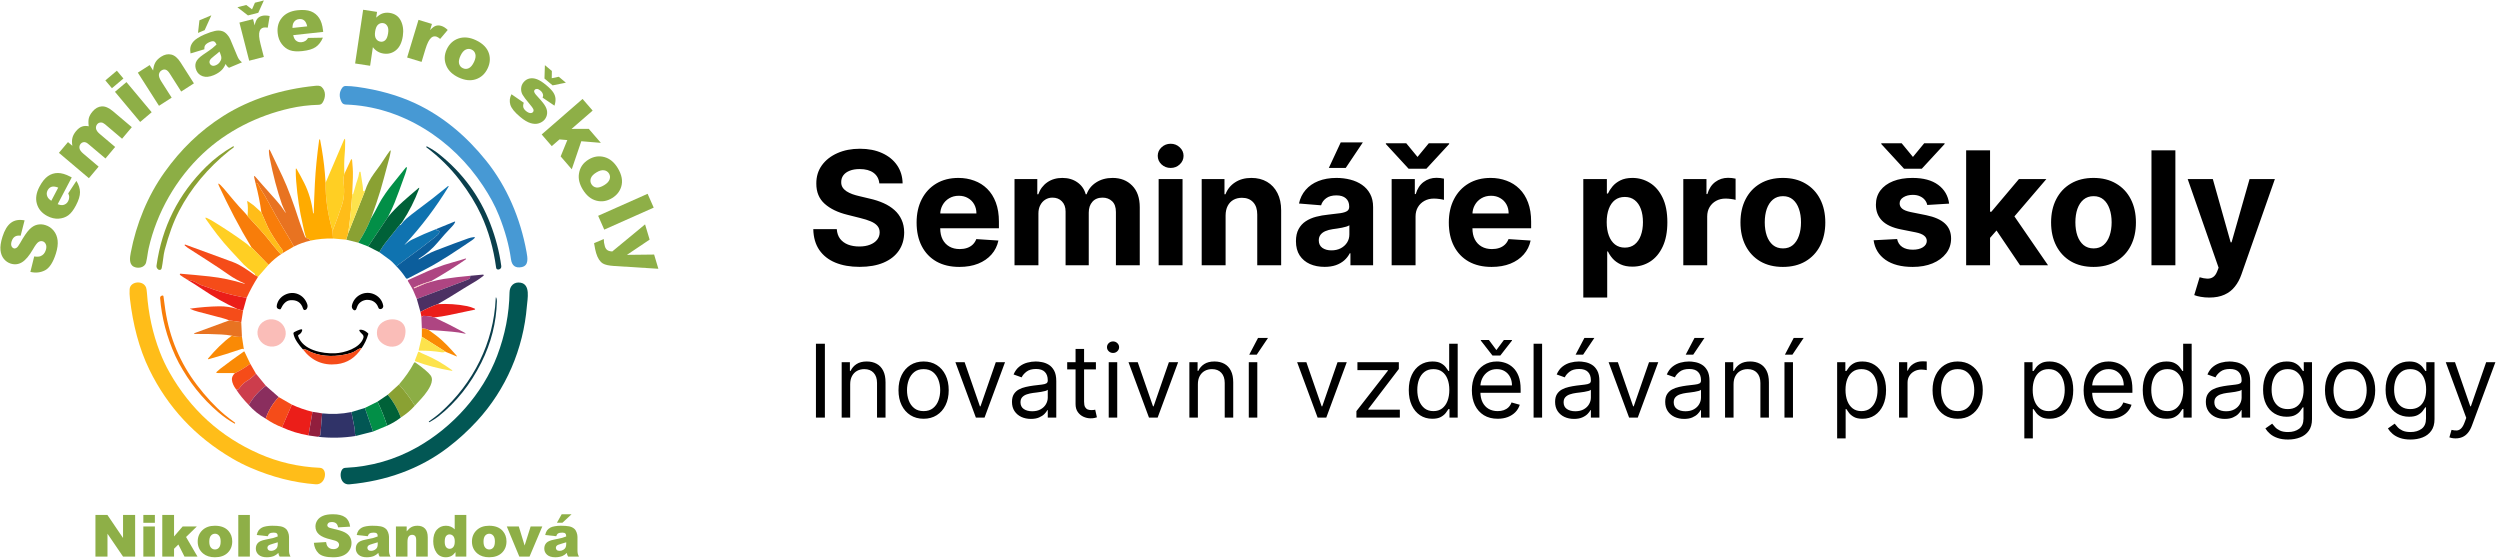 <svg width="443" height="99" viewBox="0 0 443 99" fill="none" xmlns="http://www.w3.org/2000/svg">
<g clip-path="url(#clip0_13_353)">
<path fill-rule="evenodd" clip-rule="evenodd" d="M51.37 19.199C45.607 20.505 40.194 23.222 35.939 27.224C31.219 31.664 27.783 37.646 26.345 43.991C26.159 44.821 26.096 45.682 25.889 46.504C25.637 47.481 24.374 47.636 23.661 47.239C22.818 46.772 23.024 45.556 23.172 44.775C24.142 39.683 26.16 34.71 29.187 30.477C32.037 26.491 35.395 23.196 39.559 20.558C44.346 17.523 50.046 15.791 55.793 15.215C56.213 15.173 56.681 15.119 57.01 15.427C57.791 16.16 57.711 17.353 57.143 18.211C56.989 18.442 56.766 18.563 56.476 18.569C54.72 18.615 53.017 18.825 51.37 19.199Z" fill="#8CAE45"/>
<path fill-rule="evenodd" clip-rule="evenodd" d="M86.159 28.495C89.818 33.055 92.229 38.69 93.309 44.686C93.481 45.645 93.755 47.071 92.436 47.332C91.332 47.551 90.703 47.083 90.544 45.93C90.213 43.503 89.508 40.935 88.43 38.224C87.678 36.329 86.741 34.672 85.597 32.934C80.193 24.715 71.197 18.853 61.257 18.524C60.917 18.512 60.671 18.36 60.523 18.066C60.059 17.152 60.095 16.32 60.633 15.567C60.79 15.345 60.996 15.236 61.247 15.238C61.894 15.245 62.557 15.294 63.235 15.389C67.108 15.924 70.555 16.897 73.58 18.309C78.483 20.599 82.643 24.111 86.159 28.495Z" fill="#4799D4"/>
<path fill-rule="evenodd" clip-rule="evenodd" d="M61.013 30.822C60.862 31.431 60.818 31.975 60.884 32.455C61.078 33.856 60.982 35.142 60.594 36.315C60.105 37.795 59.551 39.328 58.934 40.912C58.071 37.982 57.657 35.141 57.694 32.388L60.912 24.871C61.075 24.489 61.16 24.505 61.167 24.922C61.179 25.889 61.132 26.944 61.022 28.083C60.983 28.475 60.98 29.389 61.013 30.822Z" fill="#FFCF23"/>
<path fill-rule="evenodd" clip-rule="evenodd" d="M57.694 32.388C57.657 35.141 58.071 37.983 58.934 40.912L59.012 42.265C57.664 42.231 56.333 42.354 55.018 42.634C54.84 42.383 54.601 42.236 54.303 42.194C54.278 42.189 54.264 42.175 54.263 42.149C54.259 42.128 54.25 42.116 54.236 42.112C53.969 41.386 53.816 40.525 53.673 39.911C53.09 37.43 52.694 34.826 52.481 32.103C52.425 31.375 52.401 30.688 52.41 30.04C52.413 29.8 52.475 29.784 52.593 29.993C53.048 30.778 53.485 31.587 53.901 32.418C54.721 34.047 55.248 35.841 55.484 37.799C55.485 37.806 55.489 37.809 55.496 37.809L55.551 37.806C55.578 37.806 55.593 37.792 55.593 37.766C55.642 35.956 55.712 34.187 55.801 32.456C55.922 30.112 56.171 27.564 56.55 24.812C56.556 24.768 56.575 24.729 56.609 24.701C56.647 24.666 56.71 24.685 56.719 24.738C57.132 26.869 57.414 28.841 57.565 30.656C57.608 31.188 57.652 31.765 57.694 32.388Z" fill="#FFAB00"/>
<path fill-rule="evenodd" clip-rule="evenodd" d="M31.73 37.391C30.755 39.26 29.906 41.573 29.178 44.329C29.075 44.716 28.984 45.253 28.903 45.941C28.834 46.494 28.754 47.008 28.66 47.482C28.601 47.782 28.424 47.888 28.131 47.803C28.107 47.794 28.084 47.783 28.064 47.768C27.804 47.577 27.694 47.343 27.733 47.063C28.697 40.224 31.622 34.392 36.508 29.567C37.946 28.146 39.528 26.944 41.255 25.961C41.309 25.931 41.363 25.928 41.42 25.954C41.486 25.984 41.493 26.026 41.441 26.078C41.207 26.316 40.841 26.532 40.662 26.677C36.815 29.776 33.837 33.347 31.73 37.391Z" fill="#8AA133"/>
<path fill-rule="evenodd" clip-rule="evenodd" d="M85.276 38.124C84.357 36.126 83.101 34.082 81.512 31.993C79.822 29.774 77.828 27.802 75.529 26.076C75.511 26.064 75.508 26.048 75.52 26.029L75.55 25.986C75.579 25.945 75.631 25.931 75.675 25.954C76.467 26.362 77.193 26.829 77.852 27.355C81.999 30.675 85.009 34.779 86.888 39.662C87.842 42.142 88.488 44.627 88.823 47.117C88.865 47.416 88.744 47.621 88.462 47.729C88.411 47.748 88.357 47.759 88.301 47.759C88.073 47.764 87.944 47.652 87.912 47.425C87.451 44.042 86.574 40.943 85.276 38.124Z" fill="#0A3F4C"/>
<path fill-rule="evenodd" clip-rule="evenodd" d="M54.236 42.112C54.25 42.116 54.259 42.128 54.263 42.149C54.264 42.175 54.278 42.189 54.303 42.194C54.601 42.236 54.84 42.383 55.018 42.634C53.971 42.873 52.991 43.223 52.077 43.687C51.736 43.036 51.375 42.401 50.992 41.782C49.444 39.274 47.907 36.446 46.948 34.708C46.824 34.483 46.69 34.269 46.545 34.068C46.231 33.624 46.044 33.17 45.779 32.728C45.572 32.383 45.413 32.332 45.303 32.575L45.047 31.464C44.97 31.132 45.045 31.093 45.272 31.347C46.167 32.343 47.016 33.382 47.915 34.344C48.551 35.029 49.155 35.727 49.725 36.441C50.024 36.812 50.248 37.228 50.535 37.606C50.681 37.804 50.7 37.792 50.59 37.571C50.371 37.134 50.132 36.7 49.968 36.231C49.118 33.792 48.394 31.051 47.796 28.007C47.722 27.637 47.676 27.27 47.655 26.901C47.625 26.395 47.721 26.37 47.941 26.827C48.694 28.393 49.411 29.902 50.093 31.352C50.988 33.26 51.979 35.907 53.068 39.297C53.357 40.201 53.724 41.089 54.058 41.983C54.084 42.053 54.144 42.096 54.236 42.112Z" fill="#E87321"/>
<path fill-rule="evenodd" clip-rule="evenodd" d="M65.697 38.798C65.114 40.245 64.378 41.649 63.489 43.003L61.345 42.469L61.694 41.354L64.699 33.79C65.048 32.714 65.582 31.688 66.301 30.709C66.667 30.21 67.021 29.725 67.361 29.255C67.893 28.519 68.443 27.585 69.027 26.805C69.2 26.573 69.266 26.602 69.221 26.887C69.163 27.256 69.081 27.643 68.975 28.045C68.239 30.826 67.708 32.756 67.387 33.834C66.986 35.178 66.423 36.831 65.697 38.798Z" fill="#8AA133"/>
<path fill-rule="evenodd" clip-rule="evenodd" d="M62.416 34.388C62.275 36.708 62.034 39.031 61.694 41.354L61.345 42.469L59.013 42.264L58.935 40.912C59.552 39.328 60.105 37.795 60.595 36.315C60.983 35.142 61.078 33.856 60.885 32.455C60.818 31.975 60.862 31.431 61.014 30.822L62.202 28.271C62.212 28.246 62.236 28.225 62.266 28.222C62.303 28.215 62.333 28.225 62.355 28.253C62.376 28.276 62.386 28.302 62.388 28.334C62.421 28.808 62.46 29.291 62.507 29.786C62.57 30.458 62.54 31.991 62.416 34.388Z" fill="#FFBD19"/>
<path fill-rule="evenodd" clip-rule="evenodd" d="M68.749 38.452L65.241 43.675L63.489 43.003C64.379 41.649 65.115 40.245 65.698 38.798C66.223 37.907 66.709 37.017 67.158 36.121C67.391 35.655 67.782 35.027 68.328 34.234C68.721 33.667 69.164 33.081 69.663 32.481C70.38 31.613 71.123 30.689 71.89 29.711C71.924 29.667 71.969 29.641 72.026 29.634C72.061 29.631 72.087 29.637 72.103 29.659C72.117 29.678 72.121 29.699 72.115 29.723C72.028 30.119 71.928 30.477 71.813 30.801C71.004 33.076 70.371 34.789 69.912 35.94C69.675 36.537 69.287 37.374 68.749 38.452Z" fill="#028F47"/>
<path fill-rule="evenodd" clip-rule="evenodd" d="M64.699 33.79L61.693 41.354C62.034 39.031 62.274 36.708 62.416 34.388C62.51 34.423 62.561 34.428 62.567 34.406C62.698 33.998 62.819 33.585 62.929 33.167C63.038 32.738 63.166 32.331 63.306 31.945C63.468 31.499 63.586 31.03 63.658 30.539C63.668 30.463 63.712 30.423 63.785 30.418C63.839 30.415 63.888 30.453 63.897 30.506C64.017 31.268 64.136 32.04 64.253 32.819C64.298 33.12 64.328 33.468 64.34 33.862C64.343 33.904 64.462 33.879 64.699 33.79Z" fill="#FDE34C"/>
<path fill-rule="evenodd" clip-rule="evenodd" d="M52.077 43.687C50.955 44.326 50.227 44.756 49.888 44.98C49.091 45.505 48.318 46.153 47.571 46.924L44.547 43.813C42.41 40.292 40.52 36.623 38.813 32.968C38.578 32.462 38.661 32.4 39.064 32.784C39.267 32.978 39.452 33.172 39.615 33.364C40.831 34.801 42.01 36.28 43.287 37.59C43.488 37.797 43.681 38.03 43.868 38.283C45.735 40.287 46.917 41.608 47.415 42.248C48.091 43.122 48.796 43.979 49.532 44.821C49.64 44.945 49.831 44.951 49.947 44.835C49.98 44.8 50.014 44.763 50.052 44.725C50.165 44.602 50.173 44.476 50.073 44.343C49.249 43.238 48.51 42.124 47.859 41.005C47.601 40.56 47.332 40.002 47.057 39.332C46.813 38.739 46.565 38.173 46.317 37.634C46.075 35.891 45.738 34.204 45.304 32.576C45.413 32.332 45.572 32.383 45.78 32.728C46.045 33.17 46.232 33.624 46.546 34.068C46.691 34.269 46.825 34.483 46.949 34.708C47.908 36.446 49.445 39.274 50.992 41.782C51.376 42.401 51.737 43.036 52.077 43.687Z" fill="#F87D0A"/>
<path fill-rule="evenodd" clip-rule="evenodd" d="M77.371 40.56C77.292 40.807 77.377 40.908 77.625 40.865C77.772 40.838 77.896 40.975 77.852 41.118C77.761 41.428 77.59 41.645 77.336 41.769C77.287 41.792 77.264 41.831 77.266 41.887C76.514 42.46 75.764 43.04 75.017 43.622C74.349 44.144 73.592 44.707 72.744 45.316C71.898 45.922 71.059 46.543 70.227 47.18C69.704 46.606 69.339 46.243 69.13 46.092C68.505 45.64 67.869 45.175 67.22 44.694C67.59 44.002 68.019 43.36 68.505 42.765C69.296 41.796 70.067 40.824 70.819 39.851C70.902 39.918 70.99 39.892 71.079 39.773C71.408 39.33 71.705 38.999 71.966 38.78C72.596 38.259 73.219 37.748 73.877 37.269C75.706 35.926 77.531 34.504 79.35 33.004C79.382 32.976 79.418 32.968 79.46 32.976C79.495 32.983 79.513 33.024 79.495 33.055C77.271 36.709 74.689 40.124 71.752 43.3C71.642 43.419 71.65 43.428 71.778 43.328C72.172 43.014 72.526 42.697 72.984 42.472C74.412 41.775 75.876 41.138 77.371 40.56Z" fill="#0F73B0"/>
<path fill-rule="evenodd" clip-rule="evenodd" d="M70.819 39.851C70.067 40.824 69.296 41.795 68.505 42.765C68.019 43.36 67.59 44.002 67.22 44.693L65.24 43.675L68.748 38.451C70.381 36.458 72.233 34.992 74.11 33.368C74.287 33.214 74.335 33.247 74.253 33.468C73.486 35.524 72.507 37.459 71.317 39.274C71.15 39.527 70.983 39.72 70.819 39.851Z" fill="#006138"/>
<path fill-rule="evenodd" clip-rule="evenodd" d="M46.317 37.634C46.564 38.173 46.812 38.739 47.056 39.332C47.332 40.002 47.601 40.56 47.859 41.004C48.51 42.124 49.249 43.237 50.073 44.343C50.172 44.476 50.165 44.602 50.052 44.725C50.013 44.763 49.98 44.8 49.947 44.835C49.83 44.95 49.64 44.945 49.532 44.821C48.796 43.979 48.091 43.122 47.414 42.248C46.917 41.608 45.734 40.287 43.868 38.283C43.91 37.776 43.927 37.289 43.922 36.826C43.92 36.451 43.882 36.101 43.809 35.774C43.777 35.631 43.822 35.599 43.944 35.678C44.286 35.898 44.611 36.127 44.923 36.366C45.105 36.507 45.336 36.717 45.619 36.994C45.839 37.209 46.073 37.422 46.317 37.634Z" fill="#FFBD19"/>
<path fill-rule="evenodd" clip-rule="evenodd" d="M44.547 43.813L47.571 46.924L45.731 49.043L45.156 48.76L45.182 48.655C45.196 48.59 45.176 48.538 45.124 48.498C44.116 47.719 43.474 47.178 43.195 46.879C42.412 46.039 41.613 45.178 40.796 44.296C39.197 42.569 37.808 40.732 36.498 38.838C36.308 38.562 36.366 38.494 36.669 38.633C37.004 38.786 37.337 38.964 37.67 39.166C39.896 40.52 41.92 41.873 43.741 43.22C43.884 43.327 44.015 43.451 44.137 43.592C44.282 43.761 44.418 43.834 44.547 43.813Z" fill="#FFCF23"/>
<path fill-rule="evenodd" clip-rule="evenodd" d="M70.228 47.179C71.059 46.542 71.899 45.922 72.744 45.316C73.592 44.707 74.349 44.144 75.017 43.622C75.764 43.039 76.514 42.46 77.266 41.886C77.264 41.83 77.287 41.792 77.336 41.769C77.591 41.645 77.761 41.428 77.852 41.118C77.896 40.975 77.772 40.838 77.625 40.865C77.377 40.908 77.292 40.807 77.371 40.56L80.547 39.263C80.612 39.235 80.676 39.303 80.647 39.368C80.537 39.617 80.371 39.853 80.151 40.079C79.244 41.016 78.368 41.991 77.524 43.001C76.628 44.076 75.52 45.028 74.199 45.86C74.175 45.876 74.172 45.897 74.187 45.922L74.21 45.962C74.215 45.967 74.22 45.969 74.227 45.965C74.738 45.659 75.217 45.376 75.66 45.115C76.082 44.868 76.58 44.634 77.156 44.412C79.496 43.507 81.44 42.781 82.99 42.236C83.288 42.13 83.605 42.058 83.945 42.021C84.181 41.993 84.216 42.063 84.046 42.233C83.91 42.367 83.767 42.487 83.619 42.586C80.987 44.35 78.248 46.245 75.387 47.72C74.379 48.242 73.339 48.782 72.27 49.342C72.118 49.421 71.998 49.39 71.904 49.246C71.375 48.445 70.815 47.757 70.228 47.179Z" fill="#0C5E9C"/>
<path fill-rule="evenodd" clip-rule="evenodd" d="M45.155 48.76L45.73 49.043C44.965 50.249 44.293 51.485 43.714 52.752C43.166 52.699 42.446 52.568 41.553 52.356C39.716 51.918 38.1 51.427 36.705 50.881C36.438 50.778 36.168 50.686 35.89 50.608C35.632 50.535 35.374 50.419 35.116 50.258C34.526 49.89 33.877 49.654 33.171 49.549C32.776 49.318 32.377 49.059 31.973 48.772C31.904 48.723 31.868 48.667 31.863 48.604C31.857 48.543 31.91 48.494 31.969 48.499C33.713 48.643 35.423 48.802 37.094 48.98C39.203 49.206 41.286 49.644 43.344 50.294C43.362 50.3 43.376 50.294 43.382 50.275V50.274C43.389 50.258 43.384 50.247 43.368 50.24C42.327 49.796 41.371 49.267 40.502 48.655C38.135 46.986 35.604 45.437 33.253 43.904C33.092 43.798 32.928 43.668 32.759 43.512C32.74 43.493 32.728 43.47 32.721 43.444C32.712 43.41 32.721 43.381 32.747 43.355C32.77 43.335 32.799 43.328 32.827 43.339C35.674 44.385 38.491 45.42 41.277 46.44C42.658 46.949 43.921 47.894 45.155 48.76Z" fill="#F54C19"/>
<path fill-rule="evenodd" clip-rule="evenodd" d="M76.394 49.82C75.36 50.109 74.35 50.483 73.362 50.944C73.335 50.958 73.328 50.979 73.341 51.007L73.361 51.049C73.378 51.08 73.401 51.087 73.431 51.073C74.057 50.786 74.695 50.51 75.348 50.242C75.726 50.086 76.087 50.02 76.482 49.91C77.186 49.701 77.907 49.54 78.641 49.428C80.206 49.192 81.779 49.003 83.361 48.865C83.314 48.984 83.292 49.094 83.295 49.197C83.298 49.257 83.276 49.306 83.229 49.342C83.084 49.46 82.899 49.558 82.676 49.64C81.289 50.154 78.35 51.267 73.858 52.975C73.668 52.503 73.458 52.01 73.231 51.498C72.952 50.863 72.588 50.387 72.276 49.797C72.241 49.729 72.269 49.647 72.337 49.617C73.907 48.946 75.433 48.166 77.015 47.549C78.13 47.115 79.224 46.751 80.295 46.462C81.031 46.263 81.762 46.044 82.489 45.81C82.545 45.794 82.578 45.813 82.59 45.869C82.599 45.904 82.587 45.932 82.557 45.951C80.555 47.334 78.501 48.623 76.394 49.82Z" fill="#AE4582"/>
<path fill-rule="evenodd" clip-rule="evenodd" d="M77.542 53.901C76.498 54.274 75.487 54.733 74.506 55.275L73.857 52.975C78.349 51.267 81.288 50.155 82.675 49.64C82.899 49.558 83.083 49.46 83.228 49.343C83.275 49.306 83.298 49.257 83.294 49.197C83.291 49.094 83.313 48.984 83.361 48.865L85.583 48.657C85.707 48.645 85.766 48.805 85.665 48.879C85.267 49.166 84.887 49.481 84.465 49.731C82.87 50.678 81.302 51.635 79.762 52.606C79.04 53.063 78.283 53.467 77.542 53.901Z" fill="#4C3063"/>
<path fill-rule="evenodd" clip-rule="evenodd" d="M43.714 52.751L43.072 55.045L42.038 54.744C39.896 53.759 37.846 52.605 35.885 51.278C35.013 50.686 34.109 50.111 33.171 49.549C33.877 49.654 34.526 49.89 35.116 50.258C35.374 50.419 35.632 50.535 35.891 50.608C36.168 50.686 36.438 50.778 36.705 50.881C38.1 51.427 39.716 51.918 41.553 52.356C42.446 52.568 43.166 52.699 43.714 52.751Z" fill="#EB1E19"/>
<path fill-rule="evenodd" clip-rule="evenodd" d="M76.394 49.82C76.343 49.882 76.373 49.911 76.481 49.91C76.087 50.02 75.725 50.087 75.347 50.242C74.695 50.51 74.056 50.786 73.43 51.073C73.4 51.087 73.377 51.08 73.36 51.049L73.341 51.007C73.327 50.979 73.334 50.958 73.362 50.944C74.349 50.483 75.359 50.109 76.394 49.82Z" fill="#FABDB8"/>
<path fill-rule="evenodd" clip-rule="evenodd" d="M28.336 62.4C28.823 63.655 29.386 64.85 30.03 65.984C33.762 72.579 39.057 77.388 45.912 80.406C49.303 81.9 52.893 82.73 56.679 82.894C58.142 82.959 57.805 85.959 55.937 85.816C52.091 85.528 48.238 84.546 44.376 82.873C43.254 82.387 42.177 81.841 41.147 81.237C34.6 77.398 29.705 72.15 26.462 65.494C24.634 61.74 23.554 57.471 23.029 52.987C22.954 52.35 22.935 51.771 22.97 51.246C23.067 49.827 25.389 49.596 25.889 50.961C25.953 51.141 26.003 51.458 26.037 51.906C26.299 55.623 27.066 59.121 28.336 62.4Z" fill="#FFBD19"/>
<path fill-rule="evenodd" clip-rule="evenodd" d="M93.363 54.256C92.749 61.816 89.665 69.006 84.54 74.582C82.953 76.311 81.226 77.886 79.361 79.309C74.369 83.122 68.357 85.232 61.933 85.822C59.986 86 59.997 82.959 61.143 82.905C65.743 82.688 70.018 81.461 73.969 79.225C80.193 75.702 85.531 69.832 88.1 63.037C89.499 59.339 90.229 55.6 90.288 51.817C90.306 50.662 91.094 49.883 92.261 50.095C94.037 50.417 93.468 52.965 93.363 54.256Z" fill="#025754"/>
<path fill-rule="evenodd" clip-rule="evenodd" d="M66.883 54.149C66.239 52.963 64.588 52.786 63.642 53.759C63.368 54.041 63.264 54.424 63.126 54.785C63.052 54.982 62.808 55.049 62.646 54.916C62.379 54.7 62.288 54.419 62.374 54.067C62.779 52.427 64.504 51.507 66.077 52.055C67.021 52.387 67.741 53.164 67.905 54.167C67.968 54.55 67.6 54.876 67.239 54.739C67.159 54.709 67.103 54.653 67.073 54.571C67.019 54.426 66.957 54.286 66.883 54.149Z" fill="black"/>
<path fill-rule="evenodd" clip-rule="evenodd" d="M51.478 53.196C50.625 53.252 50.105 53.983 49.764 54.718C49.732 54.792 49.655 54.834 49.577 54.82C49.125 54.75 48.953 54.484 49.062 54.026C49.245 53.252 49.692 52.671 50.4 52.282C52.033 51.388 53.872 52.202 54.446 53.912C54.548 54.219 54.512 54.505 54.334 54.764C54.308 54.8 54.276 54.83 54.238 54.855C53.971 55.028 53.79 54.961 53.69 54.659C53.354 53.605 52.616 53.117 51.478 53.196Z" fill="black"/>
<path fill-rule="evenodd" clip-rule="evenodd" d="M31.078 63.091C29.555 59.74 28.653 56.321 28.374 52.837C28.357 52.62 28.451 52.473 28.655 52.398C28.69 52.384 28.724 52.375 28.759 52.368C28.884 52.349 28.951 52.402 28.969 52.528C29.061 53.317 29.171 54.125 29.3 54.955C30.064 59.906 31.927 64.327 34.889 68.215C36.503 70.334 38.131 72.08 39.77 73.456C40.302 73.904 40.925 74.381 41.639 74.892C41.675 74.919 41.684 74.969 41.656 75.006L41.621 75.057C41.607 75.074 41.59 75.078 41.569 75.067C40.574 74.516 39.617 73.846 38.696 73.058C35.77 70.562 33.519 67.674 31.706 64.351C31.483 63.938 31.273 63.518 31.078 63.091Z" fill="#F87D0A"/>
<path fill-rule="evenodd" clip-rule="evenodd" d="M85.296 64.243C83.337 68.148 80.795 71.333 77.668 73.797C77.313 74.077 76.8 74.411 76.129 74.8C76.087 74.824 76.037 74.812 76.012 74.772L75.986 74.728C75.977 74.716 75.979 74.705 75.991 74.696C76.696 74.175 77.409 73.671 78.056 73.092C83.891 67.891 87.487 60.708 87.839 52.898C87.851 52.613 87.898 52.606 87.982 52.881C88.031 53.045 88.054 53.215 88.05 53.388C87.952 57.154 87.035 60.773 85.296 64.243Z" fill="#0A3F4C"/>
<path fill-rule="evenodd" clip-rule="evenodd" d="M76.954 56.244C76.33 56.076 75.684 55.985 75.018 55.971C74.913 55.968 74.857 56.017 74.854 56.115C74.85 56.179 74.819 56.202 74.758 56.181C74.718 56.167 74.686 56.129 74.665 56.064L74.507 55.275C75.487 54.732 76.499 54.273 77.542 53.901C79.3 53.791 81.044 53.904 82.777 54.246C83.204 54.33 83.656 54.478 84.134 54.696C84.181 54.717 84.2 54.753 84.188 54.806C84.181 54.841 84.153 54.867 84.12 54.874C82.532 55.212 80.952 55.546 79.375 55.873C78.648 56.025 77.84 56.15 76.954 56.244Z" fill="#EB1E19"/>
<path fill-rule="evenodd" clip-rule="evenodd" d="M42.038 54.744L43.072 55.045L42.75 57.091L40.625 56.771C40.255 56.617 39.852 56.482 39.413 56.367C38.017 55.999 36.583 55.621 35.109 55.235C34.603 55.101 34.133 54.937 33.698 54.741C33.641 54.715 33.644 54.697 33.707 54.688C35.481 54.442 37.187 54.305 38.825 54.277C39.892 54.26 40.963 54.416 42.038 54.744Z" fill="#F54C19"/>
<path fill-rule="evenodd" clip-rule="evenodd" d="M76.954 56.244C78.709 57.063 80.451 57.938 82.185 58.874C82.656 59.128 82.63 59.196 82.11 59.074C81.601 58.956 80.95 58.858 80.155 58.783C78.787 58.654 77.388 58.548 75.958 58.47C75.552 58.263 75.15 58.185 74.754 58.235L74.665 56.064C74.686 56.129 74.717 56.167 74.757 56.181C74.819 56.202 74.85 56.179 74.853 56.115C74.857 56.017 74.913 55.968 75.017 55.971C75.684 55.985 76.329 56.076 76.954 56.244Z" fill="#AE4582"/>
<path fill-rule="evenodd" clip-rule="evenodd" d="M50.55 59.684C50.188 60.969 48.81 61.7 47.474 61.321C46.137 60.941 45.349 59.593 45.709 58.309C46.071 57.024 47.449 56.293 48.785 56.673C50.123 57.052 50.912 58.4 50.55 59.684Z" fill="#FABDB8"/>
<path fill-rule="evenodd" clip-rule="evenodd" d="M68.097 61.067C67.087 60.512 66.663 59.676 66.824 58.559C67.183 56.048 71.962 55.714 71.855 58.809C71.814 59.973 71.304 61.047 70.107 61.352C69.425 61.525 68.755 61.431 68.097 61.067Z" fill="#FABDB8"/>
<path fill-rule="evenodd" clip-rule="evenodd" d="M40.625 56.77L42.749 57.091L42.875 59.693C42.173 59.738 41.576 59.668 41.082 59.485C40.457 59.371 39.828 59.299 39.187 59.268C37.579 59.185 36.089 59.156 34.715 59.177C34.263 59.184 34.249 59.11 34.674 58.954L40.625 56.77Z" fill="#E87321"/>
<path fill-rule="evenodd" clip-rule="evenodd" d="M75.958 58.47C76.408 58.79 76.846 59.11 77.269 59.431C78.605 60.446 79.794 61.738 80.896 63.009C81.023 63.156 80.997 63.193 80.818 63.117L78.996 62.358L74.747 59.668L74.754 58.235C75.15 58.185 75.551 58.263 75.958 58.47Z" fill="#FA8A05"/>
<path fill-rule="evenodd" clip-rule="evenodd" d="M64.081 61.691C63.821 61.693 63.477 61.844 63.05 62.143C62.647 62.426 61.977 62.661 61.044 62.845C58.839 63.284 56.374 63.138 54.424 62.053C54.176 61.915 53.925 61.866 53.672 61.908C53.011 61.175 52.177 60.136 52.002 59.139C51.981 59.019 52.039 58.898 52.146 58.843C52.466 58.671 52.791 58.526 53.117 58.412C53.544 58.26 53.658 58.39 53.459 58.795C53.347 59.021 53.163 59.203 52.904 59.342C52.833 59.38 52.799 59.464 52.826 59.541C53.651 62.059 57.145 62.697 59.374 62.603C61.005 62.535 63.76 61.716 64.374 59.927C64.566 59.375 64.117 59.189 63.836 58.85C63.554 58.507 63.632 58.368 64.07 58.433C64.464 58.492 64.85 58.704 65.228 59.068C65.265 59.102 65.277 59.152 65.262 59.199C64.983 60.145 64.588 60.974 64.081 61.691Z" fill="black"/>
<path fill-rule="evenodd" clip-rule="evenodd" d="M41.082 59.485C41.575 59.668 42.173 59.739 42.875 59.693L43.199 61.819C43.208 61.884 43.185 61.9 43.128 61.865C43.035 61.803 42.936 61.793 42.831 61.83C40.956 62.477 39.025 63.078 37.041 63.63C36.816 63.692 36.78 63.634 36.932 63.457C38.156 62.012 39.519 60.605 41.082 59.485Z" fill="#FA8A05"/>
<path fill-rule="evenodd" clip-rule="evenodd" d="M74.748 59.668L78.996 62.358C78.882 62.307 78.794 62.321 78.735 62.398C78.592 62.444 78.44 62.454 78.28 62.43C76.935 62.215 75.602 62.118 74.282 62.141C74.2 62.143 74.17 62.105 74.189 62.024L74.748 59.668Z" fill="#FDE34C"/>
<path fill-rule="evenodd" clip-rule="evenodd" d="M64.08 61.691C62.999 63.377 61.541 64.323 59.702 64.532C57.236 64.81 55.224 63.937 53.672 61.908C53.925 61.866 54.176 61.915 54.423 62.053C56.374 63.138 58.839 63.284 61.043 62.845C61.977 62.661 62.647 62.426 63.05 62.143C63.477 61.844 63.821 61.693 64.08 61.691Z" fill="#F54C19"/>
<path fill-rule="evenodd" clip-rule="evenodd" d="M44.348 64.458C43.475 65.114 42.567 65.667 41.625 66.115L38.52 66.101C38.298 66.101 38.267 66.022 38.426 65.867C38.603 65.692 38.79 65.529 38.989 65.376C40.413 64.283 41.819 63.254 43.207 62.292C43.259 62.255 43.298 62.265 43.326 62.323L44.348 64.458Z" fill="#FA8A05"/>
<path fill-rule="evenodd" clip-rule="evenodd" d="M75.352 62.866C76.884 63.505 78.441 64.391 80.023 65.529C80.235 65.681 80.212 65.735 79.956 65.693C77.737 65.32 75.631 64.768 73.637 64.033C73.552 64.001 73.508 63.905 73.542 63.819L74.075 62.43C74.117 62.32 74.189 62.295 74.29 62.356C74.537 62.505 74.891 62.675 75.352 62.866Z" fill="#FDE34C"/>
<path fill-rule="evenodd" clip-rule="evenodd" d="M73.509 71.885C72.698 70.556 71.761 69.307 70.695 68.131C71.776 66.894 72.668 65.615 73.369 64.295C73.416 64.21 73.526 64.181 73.606 64.237C74.149 64.612 74.734 65.058 75.36 65.576C75.791 65.933 76.106 66.25 76.31 66.53C77.031 67.527 75.9 69.116 75.222 69.975C74.962 70.306 74.39 70.943 73.509 71.885Z" fill="#8CAE45"/>
<path fill-rule="evenodd" clip-rule="evenodd" d="M44.348 64.458L45.349 66.204C44.857 66.733 44.264 67.207 43.57 67.629C43.233 67.835 42.811 68.266 42.305 68.92C42.269 68.967 42.22 68.997 42.159 69.01C42.061 69.031 41.956 69.029 41.841 69.006C41.396 68.419 41.147 67.847 41.094 67.289C41.058 66.892 41.236 66.5 41.625 66.115C42.567 65.667 43.476 65.114 44.348 64.458Z" fill="#F54C19"/>
<path fill-rule="evenodd" clip-rule="evenodd" d="M45.349 66.204L47.116 68.367C45.912 69.23 44.901 70.364 44.081 71.767C43.165 70.824 42.418 69.903 41.841 69.006C41.956 69.029 42.061 69.031 42.158 69.01C42.22 68.997 42.268 68.967 42.305 68.92C42.811 68.266 43.233 67.835 43.569 67.629C44.264 67.207 44.857 66.733 45.349 66.204Z" fill="#CC3D4C"/>
<path fill-rule="evenodd" clip-rule="evenodd" d="M70.695 68.131C71.761 69.307 72.698 70.556 73.509 71.884C72.811 72.672 71.984 73.37 71.027 73.979C70.463 72.46 69.691 71.114 68.708 69.942L70.695 68.131Z" fill="#8AA133"/>
<path fill-rule="evenodd" clip-rule="evenodd" d="M47.116 68.367L49.386 70.358C48.313 71.508 47.546 72.784 47.082 74.185C45.9 73.508 44.901 72.701 44.081 71.767C44.901 70.363 45.913 69.23 47.116 68.367Z" fill="#8A2E5E"/>
<path fill-rule="evenodd" clip-rule="evenodd" d="M68.708 69.942C69.69 71.114 70.463 72.46 71.027 73.979C70.338 74.525 69.528 75.009 68.6 75.435C68.134 73.984 67.567 72.563 66.899 71.17L68.708 69.942Z" fill="#006138"/>
<path fill-rule="evenodd" clip-rule="evenodd" d="M49.385 70.358L51.721 71.699L49.975 75.716C49.029 75.367 48.063 74.856 47.081 74.185C47.545 72.784 48.313 71.508 49.385 70.358Z" fill="#F54C19"/>
<path fill-rule="evenodd" clip-rule="evenodd" d="M66.899 71.17C67.567 72.563 68.134 73.984 68.6 75.435L66.099 76.472L64.659 72.285L66.899 71.17Z" fill="#028F47"/>
<path fill-rule="evenodd" clip-rule="evenodd" d="M51.721 71.699C52.865 72.233 54.083 72.658 55.372 72.972L54.667 77.16C52.982 76.87 51.417 76.388 49.975 75.716L51.721 71.699Z" fill="#EB1E19"/>
<path fill-rule="evenodd" clip-rule="evenodd" d="M64.659 72.285L66.099 76.472L63.063 77.249C63.027 77.185 62.99 77.108 62.95 77.022C62.913 76.943 62.896 76.863 62.898 76.779C62.901 76.357 62.856 75.942 62.762 75.533C62.669 75.134 62.591 74.726 62.523 74.312C62.451 73.877 62.367 73.445 62.27 73.013L64.659 72.285Z" fill="#025754"/>
<path fill-rule="evenodd" clip-rule="evenodd" d="M55.372 72.972L57.087 73.248L56.774 77.052C56.769 77.111 56.741 77.16 56.692 77.199C56.565 77.295 56.434 77.361 56.296 77.395L54.667 77.16L55.372 72.972Z" fill="#911E3D"/>
<path fill-rule="evenodd" clip-rule="evenodd" d="M62.27 73.013C62.367 73.445 62.451 73.877 62.523 74.311C62.591 74.726 62.669 75.134 62.762 75.532C62.856 75.942 62.901 76.357 62.898 76.779C62.896 76.862 62.914 76.943 62.95 77.022C62.99 77.108 63.027 77.185 63.064 77.249C60.833 77.611 58.575 77.659 56.297 77.395C56.435 77.361 56.566 77.295 56.693 77.198C56.742 77.16 56.77 77.111 56.775 77.052L57.087 73.248C58.821 73.443 60.548 73.364 62.27 73.013Z" fill="#303368"/>
<path d="M5.383 48.182L6.06 45.439C6.517 45.514 6.887 45.5 7.169 45.397C7.63 45.22 7.947 44.861 8.118 44.319C8.244 43.913 8.247 43.573 8.125 43.297C8.005 43.017 7.822 42.84 7.574 42.765C7.333 42.686 7.086 42.721 6.835 42.87C6.583 43.02 6.259 43.447 5.857 44.151C5.188 45.309 4.539 46.081 3.911 46.467C3.279 46.856 2.604 46.934 1.887 46.706C1.418 46.557 1.018 46.282 0.687 45.88C0.352 45.474 0.153 44.959 0.087 44.333C0.017 43.703 0.134 42.912 0.436 41.96C0.804 40.789 1.301 39.965 1.929 39.489C2.557 39.01 3.366 38.863 4.357 39.048L3.659 41.764C3.232 41.708 2.89 41.764 2.634 41.932C2.374 42.1 2.18 42.383 2.055 42.779C1.954 43.111 1.946 43.384 2.034 43.598C2.118 43.808 2.26 43.946 2.459 44.011C2.604 44.058 2.758 44.028 2.92 43.92C3.084 43.827 3.295 43.549 3.555 43.087C4.211 41.925 4.758 41.12 5.195 40.672C5.632 40.22 6.093 39.937 6.576 39.825C7.056 39.71 7.546 39.73 8.048 39.888C8.635 40.07 9.123 40.402 9.514 40.882C9.905 41.363 10.136 41.937 10.211 42.604C10.285 43.267 10.184 44.042 9.905 44.928C9.411 46.492 8.771 47.48 7.986 47.895C7.195 48.307 6.328 48.403 5.383 48.182Z" fill="#8EAF47"/>
<path d="M12.711 31.44L10.221 36.179C10.616 36.338 10.951 36.385 11.225 36.318C11.605 36.231 11.892 36.002 12.084 35.633C12.204 35.405 12.265 35.155 12.265 34.883C12.26 34.712 12.202 34.504 12.09 34.26L13.535 32.056C13.957 32.738 14.171 33.4 14.177 34.044C14.186 34.688 13.941 35.482 13.444 36.424C13.015 37.241 12.562 37.822 12.084 38.166C11.609 38.508 11.042 38.702 10.381 38.747C9.722 38.789 9.053 38.633 8.379 38.278C7.421 37.771 6.807 37.05 6.537 36.115C6.268 35.183 6.418 34.175 6.99 33.092C7.455 32.21 7.956 31.585 8.49 31.216C9.02 30.843 9.61 30.656 10.255 30.656C10.903 30.656 11.632 30.871 12.446 31.3L12.711 31.44ZM10.318 33.246C9.835 33.055 9.444 33.006 9.146 33.099C8.844 33.193 8.607 33.403 8.434 33.729C8.239 34.103 8.23 34.481 8.406 34.862C8.514 35.106 8.741 35.344 9.09 35.577L10.318 33.246Z" fill="#8EAF47"/>
<path d="M10.441 27.083L12.046 25.179L12.821 25.837C12.728 25.287 12.734 24.815 12.835 24.423C12.932 24.027 13.145 23.632 13.47 23.24C13.833 22.811 14.194 22.538 14.551 22.421C14.905 22.3 15.294 22.286 15.723 22.379C15.643 21.763 15.654 21.271 15.751 20.902C15.852 20.535 16.067 20.157 16.393 19.768C16.877 19.195 17.421 18.89 18.026 18.851C18.635 18.815 19.3 19.102 20.022 19.712L23.357 22.533L21.633 24.584L18.612 22.022C18.37 21.823 18.148 21.717 17.949 21.707C17.651 21.693 17.416 21.788 17.245 21.987C17.044 22.225 16.967 22.495 17.015 22.792C17.065 23.086 17.281 23.397 17.663 23.723L20.405 26.04L18.689 28.083L15.765 25.613C15.531 25.413 15.36 25.291 15.249 25.249C15.081 25.179 14.914 25.163 14.746 25.2C14.576 25.238 14.429 25.326 14.307 25.466C14.108 25.704 14.033 25.973 14.084 26.271C14.136 26.57 14.363 26.89 14.767 27.23L17.475 29.525L15.751 31.576L10.441 27.083Z" fill="#8EAF47"/>
<path d="M18.669 14.248L20.706 12.526L21.872 13.912L19.834 15.633L18.669 14.248ZM20.371 16.27L22.409 14.549L26.875 19.889L24.837 21.611L20.371 16.27Z" fill="#8EAF47"/>
<path d="M24.425 12.876L26.518 11.532L27.132 12.491C27.188 11.899 27.324 11.418 27.537 11.049C27.75 10.681 28.088 10.347 28.549 10.048C29.166 9.652 29.77 9.527 30.356 9.67C30.945 9.81 31.488 10.268 31.982 11.041L34.361 14.773L32.107 16.221L30.049 12.988C29.812 12.624 29.575 12.41 29.337 12.344C29.104 12.279 28.866 12.323 28.626 12.477C28.35 12.655 28.195 12.902 28.158 13.219C28.125 13.532 28.278 13.953 28.619 14.486L30.419 17.306L28.172 18.748L24.425 12.876Z" fill="#8EAF47"/>
<path d="M36.217 8.732L33.761 9.467C33.688 9.024 33.685 8.648 33.754 8.34C33.82 8.032 33.974 7.727 34.215 7.423C34.387 7.199 34.658 6.973 35.024 6.744C35.387 6.511 35.799 6.296 36.259 6.1C36.993 5.792 37.6 5.587 38.08 5.484C38.563 5.377 39.008 5.391 39.413 5.526C39.701 5.621 39.973 5.81 40.229 6.093C40.489 6.378 40.683 6.672 40.809 6.975L41.995 9.809C42.12 10.114 42.235 10.345 42.343 10.502C42.455 10.657 42.631 10.838 42.874 11.049L40.572 12.014C40.404 11.894 40.287 11.796 40.222 11.72C40.161 11.642 40.079 11.514 39.978 11.336C39.786 11.784 39.559 12.141 39.294 12.406C38.932 12.771 38.464 13.075 37.892 13.317C37.124 13.635 36.468 13.7 35.924 13.512C35.38 13.322 35.001 12.966 34.787 12.448C34.583 11.958 34.557 11.496 34.71 11.062C34.863 10.629 35.291 10.172 35.994 9.691C36.84 9.122 37.384 8.742 37.627 8.55C37.867 8.359 38.115 8.142 38.366 7.899C38.241 7.596 38.091 7.409 37.92 7.339C37.747 7.269 37.504 7.3 37.194 7.43C36.789 7.598 36.512 7.792 36.364 8.011C36.247 8.17 36.198 8.41 36.217 8.732ZM38.883 9.138C38.603 9.4 38.298 9.654 37.968 9.901C37.525 10.242 37.265 10.506 37.187 10.691C37.103 10.884 37.096 11.062 37.166 11.23C37.25 11.423 37.384 11.553 37.571 11.622C37.756 11.693 37.979 11.672 38.241 11.56C38.515 11.448 38.74 11.276 38.917 11.041C39.099 10.803 39.198 10.571 39.217 10.342C39.235 10.109 39.179 9.838 39.05 9.53L38.883 9.138ZM35.338 3.601L37.452 2.712L36.266 5.344L35.087 5.834L35.338 3.601Z" fill="#8EAF47"/>
<path d="M42.425 4.002L44.839 3.386L45.126 4.492C45.237 3.96 45.392 3.572 45.593 3.323C45.797 3.076 46.078 2.906 46.437 2.812C46.823 2.714 47.271 2.725 47.784 2.84L47.449 4.898C47.109 4.852 46.852 4.849 46.681 4.891C46.341 4.98 46.117 5.188 46.005 5.514C45.837 5.976 45.893 6.749 46.172 7.83L46.751 10.091L44.156 10.757L42.425 4.002ZM45.767 2.266L43.94 2.735L42.069 1.286L43.632 0.88L44.658 1.657L45.174 0.481L46.758 0.075L45.767 2.266Z" fill="#8EAF47"/>
<path d="M57.27 5.652L51.96 6.226C52.052 6.652 52.199 6.959 52.4 7.15C52.693 7.416 53.043 7.526 53.453 7.479C53.713 7.451 53.956 7.36 54.179 7.206C54.308 7.104 54.446 6.944 54.59 6.723L57.221 6.674C56.9 7.421 56.471 7.976 55.937 8.34C55.407 8.704 54.613 8.942 53.558 9.054C52.64 9.152 51.908 9.101 51.36 8.9C50.81 8.7 50.334 8.336 49.93 7.808C49.525 7.281 49.282 6.637 49.204 5.876C49.089 4.795 49.338 3.881 49.957 3.139C50.575 2.394 51.493 1.953 52.706 1.817C53.697 1.71 54.495 1.775 55.1 2.012C55.703 2.25 56.185 2.641 56.544 3.182C56.907 3.719 57.137 4.445 57.235 5.358L57.27 5.652ZM54.437 4.672C54.325 4.165 54.146 3.811 53.9 3.615C53.657 3.419 53.352 3.342 52.986 3.385C52.567 3.426 52.25 3.628 52.037 3.986C51.897 4.215 51.828 4.538 51.828 4.952L54.437 4.672Z" fill="#8EAF47"/>
<path d="M62.927 11.248L64.35 1.729L66.813 2.107L66.66 3.129C67.065 2.751 67.421 2.51 67.727 2.401C68.141 2.252 68.58 2.212 69.046 2.282C69.967 2.422 70.625 2.882 71.021 3.661C71.415 4.441 71.537 5.348 71.384 6.384C71.211 7.537 70.806 8.375 70.17 8.896C69.531 9.418 68.795 9.617 67.958 9.492C67.553 9.43 67.194 9.302 66.883 9.106C66.571 8.914 66.301 8.665 66.074 8.357L65.585 11.654L62.927 11.248ZM66.472 5.6C66.388 6.142 66.438 6.562 66.625 6.859C66.815 7.159 67.086 7.334 67.434 7.384C67.745 7.432 68.022 7.346 68.264 7.125C68.511 6.907 68.68 6.496 68.774 5.893C68.858 5.334 68.811 4.907 68.634 4.613C68.457 4.315 68.212 4.142 67.902 4.095C67.562 4.044 67.26 4.135 66.995 4.368C66.733 4.597 66.559 5.008 66.472 5.6Z" fill="#8EAF47"/>
<path d="M74.159 3.521L76.539 4.242L76.21 5.334C76.582 4.933 76.917 4.681 77.215 4.578C77.517 4.476 77.847 4.48 78.206 4.592C78.583 4.704 78.959 4.945 79.336 5.312L77.997 6.895C77.731 6.676 77.512 6.541 77.341 6.488C77.006 6.387 76.706 6.445 76.441 6.664C76.054 6.977 75.701 7.664 75.38 8.728L74.703 10.968L72.143 10.191L74.159 3.521Z" fill="#8EAF47"/>
<path d="M79.174 8.721C79.629 7.761 80.328 7.124 81.267 6.81C82.212 6.499 83.236 6.604 84.338 7.125C85.594 7.718 86.37 8.531 86.668 9.561C86.905 10.401 86.822 11.252 86.417 12.109C85.96 13.078 85.266 13.723 84.331 14.041C83.399 14.358 82.367 14.248 81.233 13.712C80.223 13.231 79.527 12.585 79.146 11.773C78.68 10.776 78.689 9.757 79.174 8.721ZM81.602 9.869C81.338 10.429 81.254 10.898 81.351 11.276C81.449 11.654 81.669 11.922 82.014 12.081C82.363 12.249 82.712 12.251 83.061 12.088C83.41 11.929 83.724 11.556 84.003 10.968C84.258 10.422 84.335 9.964 84.233 9.589C84.135 9.211 83.919 8.945 83.584 8.791C83.236 8.623 82.881 8.623 82.524 8.791C82.17 8.956 81.862 9.315 81.602 9.869Z" fill="#8EAF47"/>
<path d="M90.632 16.702L92.816 18.207C92.699 18.515 92.671 18.783 92.732 19.012C92.797 19.245 92.957 19.467 93.213 19.677C93.488 19.905 93.748 20.023 93.995 20.034C94.185 20.043 94.333 19.985 94.442 19.859C94.567 19.705 94.583 19.523 94.491 19.313C94.435 19.168 94.201 18.853 93.793 18.368C93.188 17.651 92.79 17.122 92.599 16.787C92.408 16.451 92.322 16.08 92.341 15.673C92.364 15.264 92.509 14.897 92.774 14.575C93.067 14.221 93.419 13.999 93.835 13.91C94.253 13.822 94.693 13.866 95.153 14.043C95.617 14.216 96.153 14.553 96.758 15.057C97.395 15.59 97.826 16.034 98.049 16.387C98.276 16.737 98.405 17.1 98.433 17.472C98.464 17.847 98.405 18.264 98.252 18.725L96.151 17.304C96.244 17.091 96.263 16.891 96.207 16.709C96.141 16.468 95.994 16.251 95.767 16.059C95.534 15.862 95.33 15.763 95.153 15.758C94.976 15.754 94.839 15.812 94.742 15.932C94.63 16.064 94.618 16.218 94.707 16.395C94.78 16.576 95.021 16.881 95.426 17.304C96.039 17.953 96.455 18.484 96.674 18.9C96.893 19.315 96.983 19.721 96.947 20.118C96.908 20.519 96.765 20.874 96.514 21.182C96.252 21.493 95.909 21.717 95.481 21.854C95.052 21.994 94.567 21.982 94.023 21.819C93.479 21.66 92.861 21.29 92.174 20.713C91.197 19.901 90.614 19.182 90.43 18.557C90.248 17.938 90.314 17.318 90.632 16.702ZM97.923 15.128L96.479 13.916L96.556 11.544L97.791 12.58L97.77 13.86L99.019 13.601L100.275 14.652L97.923 15.128Z" fill="#8EAF47"/>
<path d="M103.229 17.53L105.015 19.595L101.283 22.843L104.325 22.829L106.474 25.314L103.006 25.026L101.317 29.996L99.35 27.714L100.529 24.823L99.14 24.704L97.773 25.895L95.986 23.829L103.229 17.53Z" fill="#8EAF47"/>
<path d="M104.282 28.276C105.189 27.721 106.12 27.573 107.079 27.828C108.037 28.085 108.833 28.736 109.466 29.781C110.192 30.974 110.394 32.085 110.073 33.113C109.811 33.942 109.277 34.605 108.468 35.1C107.556 35.655 106.623 35.808 105.67 35.555C104.716 35.307 103.911 34.645 103.256 33.568C102.679 32.61 102.455 31.692 102.586 30.81C102.743 29.713 103.308 28.869 104.282 28.276ZM105.677 30.558C105.147 30.88 104.819 31.226 104.693 31.601C104.571 31.973 104.609 32.322 104.805 32.644C105.009 32.974 105.3 33.169 105.677 33.225C106.054 33.281 106.518 33.14 107.073 32.804C107.584 32.491 107.899 32.15 108.022 31.783C108.147 31.419 108.114 31.078 107.924 30.761C107.723 30.428 107.428 30.232 107.037 30.173C106.65 30.112 106.197 30.239 105.677 30.558Z" fill="#8EAF47"/>
<path d="M114.755 34.341L115.837 36.791L107.073 40.69L105.991 38.239L114.755 34.341Z" fill="#8EAF47"/>
<path d="M114.305 39.759L115.114 42.46L111.095 45.162L115.91 45.106L116.663 47.626L108.765 47.129C107.861 47.068 107.221 46.922 106.839 46.695C106.309 46.373 105.907 45.754 105.632 44.84C105.52 44.476 105.399 43.892 105.269 43.09L106.992 42.355C106.983 42.761 107.046 43.19 107.181 43.643C107.27 43.941 107.411 44.163 107.606 44.308C107.797 44.452 108.091 44.536 108.492 44.56L114.305 39.759Z" fill="#8EAF47"/>
<path d="M16.912 91.25H19.033L21.803 95.331V91.25H23.945V98.627H21.803L19.047 94.575V98.627H16.912V91.25ZM25.4 91.25H27.445V92.643H25.4V91.25ZM25.4 93.287H27.445V98.627H25.4V93.287Z" fill="#8EAF47"/>
<path d="M28.755 91.25H30.841V95.058L32.369 93.287H34.881L32.969 95.156L34.992 98.627H32.69L31.608 96.486L30.841 97.241V98.627H28.755V91.25Z" fill="#8EAF47"/>
<path d="M35.032 95.968C35.032 95.156 35.306 94.487 35.856 93.959C36.404 93.427 37.147 93.161 38.081 93.161C39.146 93.161 39.952 93.472 40.496 94.092C40.932 94.592 41.152 95.208 41.152 95.94C41.152 96.762 40.88 97.436 40.335 97.963C39.794 98.486 39.045 98.747 38.081 98.747C37.225 98.747 36.534 98.529 36.009 98.095C35.357 97.555 35.032 96.846 35.032 95.968ZM37.084 95.968C37.084 96.444 37.178 96.797 37.37 97.025C37.56 97.254 37.802 97.367 38.096 97.367C38.389 97.367 38.628 97.255 38.814 97.031C39.005 96.804 39.1 96.442 39.1 95.947C39.1 95.484 39.005 95.142 38.814 94.918C38.622 94.69 38.389 94.575 38.109 94.575C37.811 94.575 37.565 94.69 37.37 94.918C37.178 95.147 37.084 95.497 37.084 95.968Z" fill="#8EAF47"/>
<path d="M42.225 98.627H44.276V91.25H42.225V98.627Z" fill="#8EAF47"/>
<path d="M47.447 95.016L45.493 94.806C45.567 94.466 45.675 94.197 45.814 94.001C45.954 93.805 46.153 93.635 46.415 93.49C46.599 93.388 46.856 93.308 47.182 93.252C47.512 93.192 47.867 93.161 48.249 93.161C48.864 93.161 49.354 93.196 49.722 93.266C50.093 93.336 50.402 93.481 50.65 93.7C50.826 93.85 50.964 94.064 51.062 94.344C51.163 94.62 51.215 94.881 51.215 95.127V97.494C51.215 97.742 51.231 97.938 51.264 98.081C51.295 98.227 51.365 98.409 51.473 98.627H49.554C49.474 98.493 49.423 98.39 49.401 98.319C49.376 98.246 49.354 98.131 49.331 97.977C49.066 98.234 48.801 98.417 48.536 98.529C48.173 98.673 47.754 98.747 47.28 98.747C46.641 98.747 46.158 98.599 45.828 98.305C45.497 98.011 45.333 97.647 45.333 97.214C45.333 96.807 45.453 96.475 45.696 96.212C45.933 95.952 46.369 95.758 47.008 95.632C47.77 95.478 48.265 95.371 48.494 95.31C48.721 95.245 48.963 95.161 49.219 95.058C49.219 94.806 49.165 94.631 49.059 94.533C48.956 94.431 48.775 94.379 48.515 94.379C48.18 94.379 47.928 94.433 47.761 94.54C47.63 94.624 47.526 94.783 47.447 95.016ZM49.219 96.094C48.935 96.191 48.642 96.281 48.34 96.359C47.925 96.471 47.663 96.582 47.551 96.689C47.44 96.797 47.384 96.919 47.384 97.059C47.384 97.224 47.44 97.357 47.551 97.459C47.663 97.562 47.828 97.612 48.047 97.612C48.27 97.612 48.48 97.556 48.675 97.444C48.874 97.332 49.014 97.198 49.094 97.038C49.178 96.881 49.219 96.673 49.219 96.415V96.094Z" fill="#8EAF47"/>
<path d="M55.618 96.185L57.781 96.052C57.826 96.401 57.922 96.671 58.067 96.856C58.299 97.156 58.634 97.305 59.072 97.305C59.393 97.305 59.641 97.231 59.819 97.081C59.995 96.927 60.084 96.748 60.084 96.542C60.084 96.351 60 96.181 59.832 96.031C59.665 95.882 59.276 95.74 58.667 95.604C57.672 95.38 56.961 95.082 56.539 94.708C56.11 94.335 55.897 93.861 55.897 93.287C55.897 92.906 56.005 92.545 56.225 92.209C56.443 91.873 56.771 91.61 57.209 91.418C57.651 91.222 58.252 91.124 59.016 91.124C59.955 91.124 60.672 91.302 61.165 91.656C61.657 92.006 61.95 92.562 62.045 93.322L59.909 93.448C59.849 93.117 59.728 92.877 59.547 92.727C59.365 92.578 59.114 92.503 58.793 92.503C58.528 92.503 58.327 92.559 58.193 92.671C58.062 92.783 57.998 92.919 57.998 93.077C57.998 93.194 58.05 93.299 58.158 93.392C58.264 93.49 58.521 93.581 58.925 93.665C59.916 93.88 60.625 94.097 61.054 94.316C61.486 94.536 61.8 94.809 61.996 95.135C62.191 95.462 62.288 95.826 62.288 96.227C62.288 96.699 62.158 97.135 61.898 97.535C61.636 97.938 61.272 98.241 60.802 98.445C60.337 98.65 59.749 98.753 59.037 98.753C57.785 98.753 56.918 98.514 56.434 98.032C55.955 97.548 55.682 96.932 55.618 96.185Z" fill="#8EAF47"/>
<path d="M65.162 95.016L63.208 94.806C63.281 94.466 63.389 94.197 63.529 94.001C63.669 93.805 63.868 93.635 64.129 93.49C64.314 93.388 64.571 93.308 64.897 93.252C65.226 93.192 65.582 93.161 65.964 93.161C66.578 93.161 67.069 93.196 67.437 93.266C67.808 93.336 68.117 93.481 68.365 93.7C68.541 93.85 68.679 94.064 68.776 94.344C68.877 94.62 68.93 94.881 68.93 95.127V97.494C68.93 97.742 68.946 97.938 68.979 98.081C69.01 98.227 69.08 98.409 69.188 98.627H67.269C67.189 98.493 67.138 98.39 67.116 98.319C67.091 98.246 67.069 98.131 67.046 97.977C66.781 98.234 66.515 98.417 66.25 98.529C65.888 98.673 65.469 98.747 64.994 98.747C64.356 98.747 63.873 98.599 63.543 98.305C63.212 98.011 63.048 97.647 63.048 97.214C63.048 96.807 63.168 96.475 63.41 96.212C63.648 95.952 64.084 95.758 64.722 95.632C65.485 95.478 65.98 95.371 66.209 95.31C66.436 95.245 66.677 95.161 66.934 95.058C66.934 94.806 66.88 94.631 66.773 94.533C66.671 94.431 66.49 94.379 66.23 94.379C65.895 94.379 65.643 94.433 65.476 94.54C65.345 94.624 65.24 94.783 65.162 95.016ZM66.934 96.094C66.65 96.191 66.357 96.281 66.055 96.359C65.64 96.471 65.378 96.582 65.266 96.689C65.155 96.797 65.099 96.919 65.099 97.059C65.099 97.224 65.155 97.357 65.266 97.459C65.378 97.562 65.542 97.612 65.762 97.612C65.985 97.612 66.194 97.556 66.39 97.444C66.589 97.332 66.728 97.198 66.808 97.038C66.892 96.881 66.934 96.673 66.934 96.415V96.094Z" fill="#8EAF47"/>
<path d="M70.159 93.287H72.064V94.155C72.347 93.802 72.633 93.546 72.922 93.392C73.216 93.238 73.571 93.161 73.99 93.161C74.552 93.161 74.995 93.332 75.316 93.672C75.637 94.008 75.797 94.529 75.797 95.233V98.627H73.746V95.688C73.746 95.352 73.683 95.117 73.558 94.981C73.432 94.841 73.257 94.771 73.034 94.771C72.786 94.771 72.588 94.865 72.434 95.051C72.28 95.238 72.204 95.574 72.204 96.059V98.627H70.159V93.287Z" fill="#8EAF47"/>
<path d="M82.63 91.25V98.627H80.718V97.836C80.453 98.172 80.208 98.4 79.985 98.515C79.692 98.67 79.364 98.747 79.001 98.747C78.276 98.747 77.721 98.472 77.341 97.921C76.959 97.366 76.769 96.692 76.769 95.897C76.769 95.016 76.98 94.34 77.404 93.868C77.826 93.397 78.363 93.161 79.015 93.161C79.331 93.161 79.617 93.215 79.874 93.322C80.133 93.43 80.366 93.591 80.572 93.805V91.25H82.63ZM80.585 95.94C80.585 95.519 80.496 95.208 80.32 95.001C80.142 94.797 79.917 94.694 79.644 94.694C79.406 94.694 79.206 94.795 79.043 94.995C78.884 95.191 78.806 95.523 78.806 95.989C78.806 96.423 78.886 96.743 79.05 96.948C79.218 97.149 79.423 97.249 79.671 97.249C79.931 97.249 80.148 97.147 80.32 96.94C80.496 96.736 80.585 96.401 80.585 95.94Z" fill="#8EAF47"/>
<path d="M83.629 95.968C83.629 95.156 83.903 94.487 84.452 93.959C85 93.427 85.743 93.161 86.678 93.161C87.742 93.161 88.548 93.472 89.093 94.092C89.528 94.592 89.749 95.208 89.749 95.94C89.749 96.762 89.476 97.436 88.932 97.963C88.391 98.486 87.641 98.747 86.678 98.747C85.822 98.747 85.131 98.529 84.606 98.095C83.954 97.555 83.629 96.846 83.629 95.968ZM85.68 95.968C85.68 96.444 85.775 96.797 85.967 97.025C86.157 97.254 86.399 97.367 86.692 97.367C86.985 97.367 87.224 97.255 87.411 97.031C87.601 96.804 87.697 96.442 87.697 95.947C87.697 95.484 87.601 95.142 87.411 94.918C87.219 94.69 86.985 94.575 86.706 94.575C86.408 94.575 86.162 94.69 85.967 94.918C85.775 95.147 85.68 95.497 85.68 95.968Z" fill="#8EAF47"/>
<path d="M89.803 93.287H91.931L92.963 96.668L94.031 93.287H96.096L93.836 98.627H92.021L89.803 93.287Z" fill="#8EAF47"/>
<path d="M98.561 95.016L96.608 94.806C96.681 94.466 96.789 94.197 96.929 94.001C97.068 93.805 97.267 93.635 97.528 93.49C97.713 93.388 97.97 93.308 98.296 93.252C98.626 93.192 98.981 93.161 99.364 93.161C99.978 93.161 100.468 93.196 100.836 93.266C101.208 93.336 101.516 93.481 101.764 93.7C101.94 93.85 102.078 94.064 102.176 94.344C102.277 94.62 102.329 94.881 102.329 95.127V97.494C102.329 97.742 102.345 97.938 102.378 98.081C102.409 98.227 102.479 98.409 102.588 98.627H100.669C100.588 98.493 100.538 98.39 100.515 98.319C100.49 98.246 100.468 98.131 100.445 97.977C100.18 98.234 99.915 98.417 99.65 98.529C99.287 98.673 98.868 98.747 98.394 98.747C97.755 98.747 97.272 98.599 96.942 98.305C96.611 98.011 96.447 97.647 96.447 97.214C96.447 96.807 96.567 96.475 96.81 96.212C97.047 95.952 97.483 95.758 98.122 95.632C98.884 95.478 99.379 95.371 99.608 95.31C99.835 95.245 100.077 95.161 100.334 95.058C100.334 94.806 100.28 94.631 100.173 94.533C100.07 94.431 99.889 94.379 99.629 94.379C99.294 94.379 99.043 94.433 98.875 94.54C98.744 94.624 98.64 94.783 98.561 95.016ZM100.334 96.094C100.049 96.191 99.756 96.281 99.454 96.359C99.039 96.471 98.777 96.582 98.666 96.689C98.554 96.797 98.498 96.919 98.498 97.059C98.498 97.224 98.554 97.357 98.666 97.459C98.777 97.562 98.941 97.612 99.162 97.612C99.385 97.612 99.594 97.556 99.789 97.444C99.988 97.332 100.128 97.198 100.208 97.038C100.292 96.881 100.334 96.673 100.334 96.415V96.094ZM99.531 91.124H101.283L99.664 92.629H98.687L99.531 91.124Z" fill="#8EAF47"/>
</g>
<path d="M155.817 32.493C155.737 31.691 155.396 31.068 154.793 30.624C154.189 30.179 153.371 29.957 152.337 29.957C151.634 29.957 151.041 30.057 150.557 30.256C150.073 30.448 149.702 30.716 149.443 31.061C149.191 31.406 149.065 31.797 149.065 32.234C149.052 32.599 149.128 32.917 149.294 33.189C149.466 33.461 149.702 33.696 150 33.895C150.298 34.087 150.643 34.256 151.034 34.402C151.425 34.541 151.843 34.66 152.287 34.76L154.116 35.197C155.005 35.396 155.82 35.661 156.562 35.993C157.305 36.324 157.948 36.732 158.491 37.216C159.035 37.7 159.456 38.27 159.754 38.926C160.059 39.582 160.215 40.335 160.222 41.183C160.215 42.429 159.897 43.51 159.267 44.425C158.644 45.333 157.742 46.039 156.562 46.543C155.389 47.04 153.974 47.288 152.317 47.288C150.673 47.288 149.241 47.036 148.021 46.533C146.808 46.029 145.86 45.283 145.178 44.295C144.501 43.301 144.147 42.072 144.114 40.606H148.28C148.326 41.289 148.522 41.859 148.866 42.317C149.218 42.767 149.685 43.109 150.268 43.341C150.858 43.566 151.525 43.679 152.267 43.679C152.996 43.679 153.629 43.573 154.166 43.361C154.71 43.149 155.131 42.854 155.429 42.476C155.727 42.098 155.876 41.664 155.876 41.173C155.876 40.716 155.741 40.331 155.469 40.02C155.204 39.708 154.813 39.443 154.295 39.224C153.785 39.006 153.159 38.807 152.416 38.628L150.199 38.071C148.482 37.653 147.126 37.001 146.132 36.112C145.138 35.224 144.644 34.028 144.651 32.523C144.644 31.29 144.972 30.213 145.635 29.291C146.304 28.37 147.223 27.651 148.389 27.134C149.556 26.616 150.882 26.358 152.366 26.358C153.878 26.358 155.197 26.616 156.324 27.134C157.457 27.651 158.339 28.37 158.969 29.291C159.598 30.213 159.923 31.28 159.943 32.493H155.817ZM169.998 47.298C168.427 47.298 167.075 46.98 165.941 46.344C164.815 45.701 163.946 44.793 163.336 43.619C162.726 42.439 162.422 41.044 162.422 39.433C162.422 37.862 162.726 36.483 163.336 35.297C163.946 34.11 164.805 33.186 165.912 32.523C167.025 31.86 168.331 31.528 169.829 31.528C170.837 31.528 171.775 31.691 172.643 32.016C173.518 32.334 174.28 32.814 174.93 33.457C175.586 34.1 176.097 34.909 176.461 35.883C176.826 36.851 177.008 37.985 177.008 39.284V40.447H164.112V37.822H173.021C173.021 37.213 172.888 36.672 172.623 36.202C172.358 35.731 171.99 35.363 171.52 35.098C171.056 34.826 170.515 34.69 169.899 34.69C169.256 34.69 168.686 34.84 168.189 35.138C167.698 35.429 167.314 35.824 167.035 36.321C166.757 36.812 166.614 37.358 166.608 37.962V40.457C166.608 41.213 166.747 41.866 167.025 42.416C167.31 42.966 167.711 43.391 168.228 43.689C168.745 43.987 169.359 44.136 170.068 44.136C170.538 44.136 170.969 44.07 171.36 43.938C171.752 43.805 172.086 43.606 172.365 43.341C172.643 43.076 172.855 42.751 173.001 42.367L176.919 42.625C176.72 43.566 176.312 44.388 175.696 45.091C175.086 45.787 174.297 46.331 173.329 46.722C172.368 47.106 171.258 47.298 169.998 47.298ZM179.772 47V31.727H183.809V34.422H183.988C184.306 33.527 184.837 32.821 185.579 32.304C186.322 31.787 187.21 31.528 188.244 31.528C189.291 31.528 190.183 31.79 190.919 32.314C191.654 32.831 192.145 33.534 192.39 34.422H192.549C192.861 33.547 193.424 32.847 194.24 32.324C195.062 31.794 196.033 31.528 197.153 31.528C198.578 31.528 199.735 31.983 200.623 32.891C201.518 33.792 201.966 35.072 201.966 36.729V47H197.74V37.564C197.74 36.715 197.514 36.079 197.064 35.655C196.613 35.231 196.049 35.019 195.373 35.019C194.604 35.019 194.004 35.264 193.574 35.754C193.143 36.238 192.927 36.878 192.927 37.673V47H188.821V37.474C188.821 36.725 188.605 36.129 188.174 35.685C187.75 35.24 187.19 35.019 186.494 35.019C186.023 35.019 185.599 35.138 185.221 35.376C184.85 35.608 184.555 35.937 184.336 36.361C184.118 36.778 184.008 37.269 184.008 37.832V47H179.772ZM205.311 47V31.727H209.547V47H205.311ZM207.439 29.759C206.81 29.759 206.269 29.55 205.819 29.132C205.374 28.708 205.152 28.201 205.152 27.611C205.152 27.027 205.374 26.527 205.819 26.109C206.269 25.685 206.81 25.473 207.439 25.473C208.069 25.473 208.606 25.685 209.05 26.109C209.501 26.527 209.726 27.027 209.726 27.611C209.726 28.201 209.501 28.708 209.05 29.132C208.606 29.55 208.069 29.759 207.439 29.759ZM217.176 38.17V47H212.94V31.727H216.977V34.422H217.156C217.494 33.534 218.061 32.831 218.857 32.314C219.652 31.79 220.616 31.528 221.75 31.528C222.811 31.528 223.735 31.76 224.524 32.224C225.313 32.688 225.926 33.351 226.364 34.213C226.801 35.068 227.02 36.089 227.02 37.276V47H222.784V38.031C222.791 37.097 222.552 36.367 222.068 35.844C221.584 35.313 220.918 35.048 220.07 35.048C219.5 35.048 218.996 35.171 218.558 35.416C218.127 35.661 217.789 36.019 217.544 36.49C217.305 36.954 217.183 37.514 217.176 38.17ZM234.713 47.288C233.739 47.288 232.871 47.119 232.108 46.781C231.346 46.437 230.743 45.929 230.299 45.26C229.861 44.584 229.642 43.742 229.642 42.734C229.642 41.886 229.798 41.173 230.11 40.597C230.421 40.02 230.846 39.556 231.382 39.205C231.919 38.853 232.529 38.588 233.212 38.409C233.901 38.23 234.624 38.104 235.38 38.031C236.268 37.938 236.984 37.852 237.527 37.773C238.071 37.687 238.465 37.561 238.711 37.395C238.956 37.229 239.078 36.984 239.078 36.659V36.599C239.078 35.97 238.88 35.483 238.482 35.138C238.091 34.793 237.534 34.621 236.811 34.621C236.049 34.621 235.443 34.79 234.992 35.128C234.541 35.459 234.243 35.877 234.097 36.381L230.179 36.062C230.378 35.135 230.769 34.332 231.353 33.656C231.936 32.974 232.688 32.45 233.61 32.085C234.538 31.714 235.612 31.528 236.831 31.528C237.68 31.528 238.492 31.628 239.267 31.827C240.05 32.026 240.742 32.334 241.346 32.751C241.955 33.169 242.436 33.706 242.787 34.362C243.139 35.012 243.314 35.791 243.314 36.699V47H239.297V44.882H239.178C238.933 45.359 238.605 45.78 238.194 46.145C237.783 46.503 237.289 46.785 236.712 46.99C236.135 47.189 235.469 47.288 234.713 47.288ZM235.926 44.365C236.55 44.365 237.1 44.242 237.577 43.997C238.054 43.745 238.429 43.407 238.701 42.983C238.972 42.559 239.108 42.078 239.108 41.541V39.92C238.976 40.007 238.793 40.086 238.561 40.159C238.336 40.225 238.081 40.288 237.796 40.348C237.511 40.401 237.226 40.451 236.941 40.497C236.656 40.537 236.397 40.573 236.165 40.606C235.668 40.679 235.234 40.795 234.863 40.955C234.491 41.114 234.203 41.329 233.998 41.601C233.792 41.866 233.689 42.197 233.689 42.595C233.689 43.172 233.898 43.613 234.316 43.918C234.74 44.216 235.277 44.365 235.926 44.365ZM235.469 29.759L237.577 25.234H241.495L238.462 29.759H235.469ZM246.6 47V31.727H250.707V34.392H250.866C251.145 33.444 251.612 32.728 252.268 32.244C252.924 31.754 253.68 31.509 254.535 31.509C254.747 31.509 254.976 31.522 255.221 31.548C255.467 31.575 255.682 31.611 255.868 31.658V35.416C255.669 35.356 255.394 35.303 255.042 35.257C254.691 35.211 254.369 35.188 254.078 35.188C253.455 35.188 252.898 35.323 252.407 35.595C251.923 35.86 251.539 36.231 251.254 36.709C250.975 37.186 250.836 37.736 250.836 38.359V47H246.6ZM249.186 25.384L251.184 27.81L253.183 25.384H256.792V25.523L252.755 29.898H249.603L245.576 25.523V25.384H249.186ZM264.307 47.298C262.736 47.298 261.384 46.98 260.25 46.344C259.123 45.701 258.255 44.793 257.645 43.619C257.035 42.439 256.73 41.044 256.73 39.433C256.73 37.862 257.035 36.483 257.645 35.297C258.255 34.11 259.113 33.186 260.22 32.523C261.334 31.86 262.64 31.528 264.138 31.528C265.145 31.528 266.083 31.691 266.952 32.016C267.827 32.334 268.589 32.814 269.239 33.457C269.895 34.1 270.405 34.909 270.77 35.883C271.134 36.851 271.317 37.985 271.317 39.284V40.447H258.42V37.822H267.33C267.33 37.213 267.197 36.672 266.932 36.202C266.667 35.731 266.299 35.363 265.828 35.098C265.364 34.826 264.824 34.69 264.207 34.69C263.564 34.69 262.994 34.84 262.497 35.138C262.007 35.429 261.622 35.824 261.344 36.321C261.065 36.812 260.923 37.358 260.916 37.962V40.457C260.916 41.213 261.055 41.866 261.334 42.416C261.619 42.966 262.02 43.391 262.537 43.689C263.054 43.987 263.667 44.136 264.376 44.136C264.847 44.136 265.278 44.07 265.669 43.938C266.06 43.805 266.395 43.606 266.673 43.341C266.952 43.076 267.164 42.751 267.31 42.367L271.227 42.625C271.028 43.566 270.621 44.388 270.004 45.091C269.394 45.787 268.606 46.331 267.638 46.722C266.677 47.106 265.566 47.298 264.307 47.298ZM280.561 52.727V31.727H284.738V34.293H284.926C285.112 33.882 285.381 33.464 285.732 33.04C286.09 32.609 286.554 32.251 287.124 31.966C287.701 31.674 288.417 31.528 289.272 31.528C290.385 31.528 291.413 31.82 292.354 32.403C293.295 32.98 294.048 33.852 294.611 35.019C295.175 36.178 295.456 37.633 295.456 39.383C295.456 41.087 295.181 42.526 294.631 43.699C294.087 44.865 293.345 45.751 292.404 46.354C291.469 46.95 290.422 47.249 289.262 47.249C288.44 47.249 287.74 47.113 287.164 46.841C286.594 46.569 286.126 46.228 285.762 45.817C285.397 45.399 285.119 44.978 284.926 44.554H284.797V52.727H280.561ZM284.708 39.364C284.708 40.272 284.834 41.064 285.086 41.74C285.337 42.416 285.702 42.943 286.179 43.321C286.657 43.692 287.237 43.878 287.919 43.878C288.609 43.878 289.192 43.689 289.669 43.311C290.147 42.927 290.508 42.396 290.753 41.72C291.005 41.037 291.131 40.252 291.131 39.364C291.131 38.482 291.008 37.706 290.763 37.037C290.518 36.367 290.157 35.844 289.679 35.466C289.202 35.088 288.615 34.899 287.919 34.899C287.23 34.899 286.647 35.081 286.169 35.446C285.699 35.811 285.337 36.328 285.086 36.997C284.834 37.667 284.708 38.456 284.708 39.364ZM298.28 47V31.727H302.387V34.392H302.546C302.824 33.444 303.292 32.728 303.948 32.244C304.604 31.754 305.36 31.509 306.215 31.509C306.427 31.509 306.656 31.522 306.901 31.548C307.146 31.575 307.362 31.611 307.547 31.658V35.416C307.348 35.356 307.073 35.303 306.722 35.257C306.371 35.211 306.049 35.188 305.757 35.188C305.134 35.188 304.578 35.323 304.087 35.595C303.603 35.86 303.219 36.231 302.934 36.709C302.655 37.186 302.516 37.736 302.516 38.359V47H298.28ZM315.927 47.298C314.382 47.298 313.047 46.97 311.92 46.314C310.799 45.651 309.934 44.73 309.325 43.55C308.715 42.363 308.41 40.988 308.41 39.423C308.41 37.846 308.715 36.467 309.325 35.287C309.934 34.1 310.799 33.179 311.92 32.523C313.047 31.86 314.382 31.528 315.927 31.528C317.471 31.528 318.804 31.86 319.924 32.523C321.051 33.179 321.919 34.1 322.529 35.287C323.139 36.467 323.444 37.846 323.444 39.423C323.444 40.988 323.139 42.363 322.529 43.55C321.919 44.73 321.051 45.651 319.924 46.314C318.804 46.97 317.471 47.298 315.927 47.298ZM315.947 44.017C316.649 44.017 317.236 43.818 317.707 43.42C318.177 43.016 318.532 42.466 318.771 41.77C319.016 41.074 319.138 40.282 319.138 39.394C319.138 38.505 319.016 37.713 318.771 37.017C318.532 36.321 318.177 35.771 317.707 35.367C317.236 34.962 316.649 34.76 315.947 34.76C315.237 34.76 314.641 34.962 314.157 35.367C313.68 35.771 313.318 36.321 313.073 37.017C312.835 37.713 312.715 38.505 312.715 39.394C312.715 40.282 312.835 41.074 313.073 41.77C313.318 42.466 313.68 43.016 314.157 43.42C314.641 43.818 315.237 44.017 315.947 44.017ZM345.386 36.082L341.508 36.321C341.442 35.99 341.299 35.691 341.081 35.426C340.862 35.154 340.574 34.939 340.216 34.78C339.864 34.614 339.443 34.531 338.953 34.531C338.297 34.531 337.743 34.67 337.292 34.949C336.842 35.221 336.616 35.585 336.616 36.043C336.616 36.407 336.762 36.715 337.054 36.967C337.345 37.219 337.846 37.421 338.555 37.574L341.319 38.131C342.804 38.436 343.911 38.926 344.64 39.602C345.369 40.278 345.734 41.167 345.734 42.267C345.734 43.268 345.439 44.146 344.849 44.902C344.266 45.658 343.464 46.248 342.443 46.672C341.429 47.09 340.259 47.298 338.933 47.298C336.911 47.298 335.3 46.877 334.1 46.035C332.907 45.187 332.208 44.034 332.002 42.575L336.169 42.356C336.295 42.973 336.6 43.444 337.083 43.769C337.567 44.087 338.187 44.246 338.943 44.246C339.685 44.246 340.282 44.103 340.733 43.818C341.19 43.526 341.422 43.152 341.429 42.695C341.422 42.31 341.26 41.995 340.941 41.75C340.623 41.498 340.133 41.306 339.47 41.173L336.825 40.646C335.333 40.348 334.223 39.831 333.494 39.095C332.771 38.359 332.41 37.421 332.41 36.281C332.41 35.3 332.675 34.455 333.206 33.746C333.743 33.036 334.495 32.49 335.463 32.105C336.437 31.721 337.577 31.528 338.883 31.528C340.812 31.528 342.33 31.936 343.437 32.751C344.551 33.567 345.2 34.677 345.386 36.082ZM336.974 25.384L338.973 27.81L340.971 25.384H344.581V25.523L340.544 29.898H337.392L333.365 25.523V25.384H336.974ZM352.239 42.605L352.249 37.524H352.866L357.758 31.727H362.62L356.048 39.403H355.043L352.239 42.605ZM348.401 47V26.636H352.637V47H348.401ZM357.947 47L353.452 40.348L356.276 37.355L362.908 47H357.947ZM370.97 47.298C369.425 47.298 368.09 46.97 366.963 46.314C365.842 45.651 364.977 44.73 364.368 43.55C363.758 42.363 363.453 40.988 363.453 39.423C363.453 37.846 363.758 36.467 364.368 35.287C364.977 34.1 365.842 33.179 366.963 32.523C368.09 31.86 369.425 31.528 370.97 31.528C372.514 31.528 373.847 31.86 374.967 32.523C376.094 33.179 376.962 34.1 377.572 35.287C378.182 36.467 378.487 37.846 378.487 39.423C378.487 40.988 378.182 42.363 377.572 43.55C376.962 44.73 376.094 45.651 374.967 46.314C373.847 46.97 372.514 47.298 370.97 47.298ZM370.99 44.017C371.692 44.017 372.279 43.818 372.75 43.42C373.22 43.016 373.575 42.466 373.814 41.77C374.059 41.074 374.181 40.282 374.181 39.394C374.181 38.505 374.059 37.713 373.814 37.017C373.575 36.321 373.22 35.771 372.75 35.367C372.279 34.962 371.692 34.76 370.99 34.76C370.28 34.76 369.684 34.962 369.2 35.367C368.723 35.771 368.361 36.321 368.116 37.017C367.877 37.713 367.758 38.505 367.758 39.394C367.758 40.282 367.877 41.074 368.116 41.77C368.361 42.466 368.723 43.016 369.2 43.42C369.684 43.818 370.28 44.017 370.99 44.017ZM385.477 26.636V47H381.241V26.636H385.477ZM391.485 52.727C390.948 52.727 390.444 52.684 389.974 52.598C389.51 52.519 389.125 52.416 388.82 52.29L389.775 49.128C390.272 49.28 390.719 49.363 391.117 49.376C391.522 49.39 391.87 49.297 392.161 49.098C392.46 48.899 392.701 48.561 392.887 48.084L393.136 47.438L387.657 31.727H392.112L395.273 42.943H395.433L398.624 31.727H403.109L397.173 48.651C396.888 49.472 396.5 50.188 396.009 50.798C395.525 51.415 394.912 51.889 394.17 52.22C393.427 52.558 392.532 52.727 391.485 52.727ZM146.17 60.909V74H144.585V60.909H146.17ZM150.653 68.094V74H149.144V64.182H150.602V65.716H150.73C150.96 65.217 151.309 64.817 151.778 64.514C152.247 64.207 152.852 64.054 153.593 64.054C154.258 64.054 154.84 64.19 155.338 64.463C155.837 64.731 156.225 65.141 156.502 65.69C156.779 66.236 156.917 66.926 156.917 67.761V74H155.409V67.864C155.409 67.092 155.208 66.492 154.808 66.061C154.407 65.626 153.857 65.409 153.159 65.409C152.677 65.409 152.247 65.513 151.867 65.722C151.492 65.931 151.196 66.236 150.979 66.636C150.762 67.037 150.653 67.523 150.653 68.094ZM163.662 74.204C162.776 74.204 161.998 73.994 161.329 73.572C160.664 73.15 160.145 72.56 159.77 71.801C159.399 71.043 159.213 70.156 159.213 69.142C159.213 68.119 159.399 67.227 159.77 66.464C160.145 65.701 160.664 65.109 161.329 64.687C161.998 64.265 162.776 64.054 163.662 64.054C164.549 64.054 165.324 64.265 165.989 64.687C166.658 65.109 167.178 65.701 167.549 66.464C167.924 67.227 168.111 68.119 168.111 69.142C168.111 70.156 167.924 71.043 167.549 71.801C167.178 72.56 166.658 73.15 165.989 73.572C165.324 73.994 164.549 74.204 163.662 74.204ZM163.662 72.849C164.336 72.849 164.89 72.677 165.324 72.332C165.759 71.987 166.081 71.533 166.289 70.97C166.498 70.408 166.603 69.798 166.603 69.142C166.603 68.486 166.498 67.874 166.289 67.308C166.081 66.741 165.759 66.283 165.324 65.933C164.89 65.584 164.336 65.409 163.662 65.409C162.989 65.409 162.435 65.584 162 65.933C161.566 66.283 161.244 66.741 161.035 67.308C160.826 67.874 160.722 68.486 160.722 69.142C160.722 69.798 160.826 70.408 161.035 70.97C161.244 71.533 161.566 71.987 162 72.332C162.435 72.677 162.989 72.849 163.662 72.849ZM178.091 64.182L174.46 74H172.926L169.295 64.182H170.932L173.642 72.006H173.744L176.454 64.182H178.091ZM182.672 74.23C182.05 74.23 181.485 74.113 180.978 73.879C180.471 73.64 180.069 73.297 179.77 72.849C179.472 72.398 179.323 71.852 179.323 71.213C179.323 70.651 179.434 70.195 179.655 69.845C179.877 69.492 180.173 69.215 180.544 69.014C180.914 68.814 181.324 68.665 181.771 68.567C182.223 68.465 182.676 68.383 183.132 68.324C183.729 68.247 184.213 68.19 184.583 68.151C184.958 68.109 185.231 68.038 185.402 67.94C185.576 67.842 185.664 67.672 185.664 67.429V67.378C185.664 66.747 185.491 66.257 185.146 65.908C184.805 65.558 184.287 65.383 183.593 65.383C182.873 65.383 182.308 65.541 181.899 65.856C181.49 66.172 181.202 66.508 181.036 66.867L179.604 66.355C179.86 65.758 180.201 65.294 180.627 64.962C181.057 64.625 181.526 64.391 182.033 64.258C182.544 64.122 183.047 64.054 183.542 64.054C183.857 64.054 184.219 64.092 184.628 64.169C185.042 64.242 185.44 64.393 185.824 64.623C186.211 64.853 186.533 65.2 186.789 65.665C187.044 66.129 187.172 66.751 187.172 67.531V74H185.664V72.671H185.587C185.485 72.883 185.314 73.112 185.076 73.354C184.837 73.597 184.52 73.804 184.123 73.974C183.727 74.145 183.243 74.23 182.672 74.23ZM182.902 72.875C183.499 72.875 184.002 72.758 184.411 72.523C184.824 72.289 185.135 71.987 185.344 71.616C185.557 71.245 185.664 70.855 185.664 70.446V69.065C185.6 69.142 185.459 69.212 185.242 69.276C185.029 69.336 184.782 69.389 184.5 69.436C184.223 69.479 183.953 69.517 183.689 69.551C183.429 69.581 183.218 69.606 183.056 69.628C182.664 69.679 182.297 69.762 181.956 69.877C181.62 69.988 181.347 70.156 181.138 70.382C180.934 70.604 180.831 70.906 180.831 71.29C180.831 71.814 181.025 72.21 181.413 72.479C181.805 72.743 182.301 72.875 182.902 72.875ZM194.195 64.182V65.46H189.107V64.182H194.195ZM190.59 61.83H192.099V71.188C192.099 71.614 192.161 71.933 192.284 72.146C192.412 72.355 192.574 72.496 192.77 72.568C192.97 72.636 193.181 72.671 193.403 72.671C193.569 72.671 193.705 72.662 193.812 72.645C193.919 72.624 194.004 72.606 194.068 72.594L194.374 73.949C194.272 73.987 194.129 74.026 193.946 74.064C193.763 74.106 193.531 74.128 193.249 74.128C192.823 74.128 192.406 74.036 191.997 73.853C191.592 73.67 191.255 73.391 190.987 73.016C190.722 72.641 190.59 72.168 190.59 71.597V61.83ZM196.465 74V64.182H197.973V74H196.465ZM197.232 62.545C196.938 62.545 196.684 62.445 196.471 62.245C196.262 62.045 196.158 61.804 196.158 61.523C196.158 61.242 196.262 61.001 196.471 60.8C196.684 60.6 196.938 60.5 197.232 60.5C197.526 60.5 197.777 60.6 197.986 60.8C198.199 61.001 198.306 61.242 198.306 61.523C198.306 61.804 198.199 62.045 197.986 62.245C197.777 62.445 197.526 62.545 197.232 62.545ZM208.765 64.182L205.134 74H203.6L199.969 64.182H201.605L204.316 72.006H204.418L207.128 64.182H208.765ZM212.264 68.094V74H210.756V64.182H212.213V65.716H212.341C212.571 65.217 212.92 64.817 213.389 64.514C213.858 64.207 214.463 64.054 215.205 64.054C215.869 64.054 216.451 64.19 216.95 64.463C217.448 64.731 217.836 65.141 218.113 65.69C218.39 66.236 218.528 66.926 218.528 67.761V74H217.02V67.864C217.02 67.092 216.82 66.492 216.419 66.061C216.018 65.626 215.469 65.409 214.77 65.409C214.288 65.409 213.858 65.513 213.479 65.722C213.104 65.931 212.808 66.236 212.59 66.636C212.373 67.037 212.264 67.523 212.264 68.094ZM221.285 74V64.182H222.794V74H221.285ZM221.362 62.852L222.921 59.886H224.686L222.691 62.852H221.362ZM238.647 64.182L235.017 74H233.483L229.852 64.182H231.488L234.199 72.006H234.301L237.011 64.182H238.647ZM240.357 74V72.849L245.931 65.69V65.588H240.536V64.182H247.874V65.383L242.454 72.492V72.594H248.053V74H240.357ZM253.803 74.204C252.985 74.204 252.262 73.998 251.636 73.585C251.01 73.167 250.52 72.579 250.166 71.82C249.812 71.058 249.635 70.156 249.635 69.117C249.635 68.085 249.812 67.19 250.166 66.432C250.52 65.673 251.012 65.087 251.642 64.674C252.273 64.261 253.002 64.054 253.828 64.054C254.468 64.054 254.973 64.16 255.343 64.374C255.718 64.582 256.004 64.821 256.2 65.09C256.4 65.354 256.556 65.571 256.667 65.742H256.794V60.909H258.303V74H256.846V72.492H256.667C256.556 72.671 256.398 72.896 256.194 73.169C255.989 73.438 255.697 73.678 255.318 73.891C254.939 74.1 254.434 74.204 253.803 74.204ZM254.007 72.849C254.613 72.849 255.124 72.692 255.542 72.376C255.959 72.057 256.277 71.616 256.494 71.053C256.711 70.487 256.82 69.832 256.82 69.091C256.82 68.358 256.713 67.717 256.5 67.167C256.287 66.613 255.972 66.183 255.554 65.876C255.137 65.565 254.621 65.409 254.007 65.409C253.368 65.409 252.836 65.573 252.409 65.901C251.988 66.225 251.67 66.666 251.457 67.224C251.248 67.778 251.144 68.401 251.144 69.091C251.144 69.79 251.25 70.425 251.463 70.996C251.681 71.562 252 72.014 252.422 72.351C252.848 72.683 253.377 72.849 254.007 72.849ZM265.392 74.204C264.446 74.204 263.63 73.996 262.944 73.578C262.262 73.156 261.735 72.568 261.365 71.814C260.998 71.055 260.815 70.173 260.815 69.168C260.815 68.162 260.998 67.276 261.365 66.508C261.735 65.737 262.251 65.136 262.912 64.706C263.576 64.271 264.352 64.054 265.238 64.054C265.75 64.054 266.255 64.139 266.753 64.31C267.252 64.48 267.706 64.757 268.115 65.141C268.524 65.52 268.85 66.023 269.093 66.649C269.336 67.276 269.457 68.047 269.457 68.963V69.602H261.889V68.298H267.923C267.923 67.744 267.812 67.25 267.591 66.815C267.373 66.381 267.062 66.038 266.657 65.786C266.257 65.535 265.784 65.409 265.238 65.409C264.637 65.409 264.118 65.558 263.679 65.856C263.244 66.151 262.909 66.534 262.675 67.007C262.441 67.48 262.324 67.987 262.324 68.528V69.398C262.324 70.139 262.451 70.768 262.707 71.283C262.967 71.795 263.327 72.185 263.787 72.453C264.248 72.717 264.782 72.849 265.392 72.849C265.788 72.849 266.146 72.794 266.466 72.683C266.789 72.568 267.069 72.398 267.303 72.172C267.537 71.942 267.718 71.656 267.846 71.315L269.304 71.724C269.15 72.219 268.892 72.653 268.53 73.028C268.168 73.399 267.721 73.689 267.188 73.898C266.655 74.102 266.056 74.204 265.392 74.204ZM263.832 60.244L265.162 62.034L266.491 60.244H267.923V60.347L265.852 63.006H264.471L262.4 60.347V60.244H263.832ZM273.26 60.909V74H271.752V60.909H273.26ZM278.912 74.23C278.29 74.23 277.726 74.113 277.219 73.879C276.711 73.64 276.309 73.297 276.01 72.849C275.712 72.398 275.563 71.852 275.563 71.213C275.563 70.651 275.674 70.195 275.895 69.845C276.117 69.492 276.413 69.215 276.784 69.014C277.155 68.814 277.564 68.665 278.011 68.567C278.463 68.465 278.917 68.383 279.373 68.324C279.969 68.247 280.453 68.19 280.824 68.151C281.199 68.109 281.471 68.038 281.642 67.94C281.817 67.842 281.904 67.672 281.904 67.429V67.378C281.904 66.747 281.731 66.257 281.386 65.908C281.045 65.558 280.528 65.383 279.833 65.383C279.113 65.383 278.548 65.541 278.139 65.856C277.73 66.172 277.442 66.508 277.276 66.867L275.844 66.355C276.1 65.758 276.441 65.294 276.867 64.962C277.297 64.625 277.766 64.391 278.273 64.258C278.785 64.122 279.287 64.054 279.782 64.054C280.097 64.054 280.459 64.092 280.868 64.169C281.282 64.242 281.68 64.393 282.064 64.623C282.452 64.853 282.773 65.2 283.029 65.665C283.285 66.129 283.412 66.751 283.412 67.531V74H281.904V72.671H281.827C281.725 72.883 281.555 73.112 281.316 73.354C281.077 73.597 280.76 73.804 280.363 73.974C279.967 74.145 279.483 74.23 278.912 74.23ZM279.143 72.875C279.739 72.875 280.242 72.758 280.651 72.523C281.064 72.289 281.376 71.987 281.584 71.616C281.797 71.245 281.904 70.855 281.904 70.446V69.065C281.84 69.142 281.699 69.212 281.482 69.276C281.269 69.336 281.022 69.389 280.741 69.436C280.464 69.479 280.193 69.517 279.929 69.551C279.669 69.581 279.458 69.606 279.296 69.628C278.904 69.679 278.537 69.762 278.197 69.877C277.86 69.988 277.587 70.156 277.378 70.382C277.174 70.604 277.072 70.906 277.072 71.29C277.072 71.814 277.265 72.21 277.653 72.479C278.045 72.743 278.542 72.875 279.143 72.875ZM279.194 62.852L280.753 59.886H282.518L280.523 62.852H279.194ZM293.843 64.182L290.212 74H288.678L285.047 64.182H286.684L289.394 72.006H289.496L292.206 64.182H293.843ZM298.424 74.23C297.802 74.23 297.237 74.113 296.73 73.879C296.223 73.64 295.82 73.297 295.522 72.849C295.224 72.398 295.075 71.852 295.075 71.213C295.075 70.651 295.186 70.195 295.407 69.845C295.629 69.492 295.925 69.215 296.296 69.014C296.666 68.814 297.075 68.665 297.523 68.567C297.975 68.465 298.428 68.383 298.884 68.324C299.481 68.247 299.965 68.19 300.335 68.151C300.71 68.109 300.983 68.038 301.154 67.94C301.328 67.842 301.416 67.672 301.416 67.429V67.378C301.416 66.747 301.243 66.257 300.898 65.908C300.557 65.558 300.039 65.383 299.345 65.383C298.624 65.383 298.06 65.541 297.651 65.856C297.242 66.172 296.954 66.508 296.788 66.867L295.356 66.355C295.612 65.758 295.953 65.294 296.379 64.962C296.809 64.625 297.278 64.391 297.785 64.258C298.296 64.122 298.799 64.054 299.294 64.054C299.609 64.054 299.971 64.092 300.38 64.169C300.794 64.242 301.192 64.393 301.575 64.623C301.963 64.853 302.285 65.2 302.541 65.665C302.796 66.129 302.924 66.751 302.924 67.531V74H301.416V72.671H301.339C301.237 72.883 301.066 73.112 300.828 73.354C300.589 73.597 300.271 73.804 299.875 73.974C299.479 74.145 298.995 74.23 298.424 74.23ZM298.654 72.875C299.251 72.875 299.754 72.758 300.163 72.523C300.576 72.289 300.887 71.987 301.096 71.616C301.309 71.245 301.416 70.855 301.416 70.446V69.065C301.352 69.142 301.211 69.212 300.994 69.276C300.781 69.336 300.534 69.389 300.252 69.436C299.975 69.479 299.705 69.517 299.441 69.551C299.181 69.581 298.97 69.606 298.808 69.628C298.416 69.679 298.049 69.762 297.708 69.877C297.372 69.988 297.099 70.156 296.89 70.382C296.686 70.604 296.583 70.906 296.583 71.29C296.583 71.814 296.777 72.21 297.165 72.479C297.557 72.743 298.053 72.875 298.654 72.875ZM298.705 62.852L300.265 59.886H302.029L300.035 62.852H298.705ZM307.186 68.094V74H305.678V64.182H307.135V65.716H307.263C307.493 65.217 307.842 64.817 308.311 64.514C308.78 64.207 309.385 64.054 310.126 64.054C310.791 64.054 311.373 64.19 311.871 64.463C312.37 64.731 312.758 65.141 313.035 65.69C313.312 66.236 313.45 66.926 313.45 67.761V74H311.942V67.864C311.942 67.092 311.741 66.492 311.341 66.061C310.94 65.626 310.391 65.409 309.692 65.409C309.21 65.409 308.78 65.513 308.401 65.722C308.026 65.931 307.729 66.236 307.512 66.636C307.295 67.037 307.186 67.523 307.186 68.094ZM316.207 74V64.182H317.715V74H316.207ZM316.284 62.852L317.843 59.886H319.607L317.613 62.852H316.284ZM325.541 77.682V64.182H326.998V65.742H327.177C327.288 65.571 327.441 65.354 327.637 65.09C327.838 64.821 328.123 64.582 328.494 64.374C328.869 64.16 329.376 64.054 330.015 64.054C330.842 64.054 331.571 64.261 332.201 64.674C332.832 65.087 333.324 65.673 333.678 66.432C334.032 67.19 334.208 68.085 334.208 69.117C334.208 70.156 334.032 71.058 333.678 71.82C333.324 72.579 332.834 73.167 332.208 73.585C331.581 73.998 330.859 74.204 330.041 74.204C329.41 74.204 328.905 74.1 328.526 73.891C328.147 73.678 327.855 73.438 327.65 73.169C327.446 72.896 327.288 72.671 327.177 72.492H327.049V77.682H325.541ZM327.024 69.091C327.024 69.832 327.132 70.487 327.35 71.053C327.567 71.616 327.885 72.057 328.302 72.376C328.72 72.692 329.231 72.849 329.836 72.849C330.467 72.849 330.993 72.683 331.415 72.351C331.841 72.014 332.161 71.562 332.374 70.996C332.591 70.425 332.7 69.79 332.7 69.091C332.7 68.401 332.593 67.778 332.38 67.224C332.172 66.666 331.854 66.225 331.428 65.901C331.006 65.573 330.475 65.409 329.836 65.409C329.223 65.409 328.707 65.565 328.289 65.876C327.872 66.183 327.556 66.613 327.343 67.167C327.13 67.717 327.024 68.358 327.024 69.091ZM336.51 74V64.182H337.967V65.665H338.069C338.248 65.179 338.572 64.785 339.041 64.482C339.51 64.18 340.038 64.028 340.626 64.028C340.737 64.028 340.875 64.031 341.042 64.035C341.208 64.039 341.333 64.046 341.419 64.054V65.588C341.368 65.575 341.25 65.556 341.067 65.531C340.888 65.501 340.699 65.486 340.498 65.486C340.021 65.486 339.595 65.586 339.22 65.786C338.849 65.982 338.555 66.255 338.338 66.604C338.125 66.95 338.018 67.344 338.018 67.787V74H336.51ZM346.897 74.204C346.01 74.204 345.233 73.994 344.564 73.572C343.899 73.15 343.379 72.56 343.004 71.801C342.633 71.043 342.448 70.156 342.448 69.142C342.448 68.119 342.633 67.227 343.004 66.464C343.379 65.701 343.899 65.109 344.564 64.687C345.233 64.265 346.01 64.054 346.897 64.054C347.783 64.054 348.559 64.265 349.223 64.687C349.892 65.109 350.412 65.701 350.783 66.464C351.158 67.227 351.346 68.119 351.346 69.142C351.346 70.156 351.158 71.043 350.783 71.801C350.412 72.56 349.892 73.15 349.223 73.572C348.559 73.994 347.783 74.204 346.897 74.204ZM346.897 72.849C347.57 72.849 348.124 72.677 348.559 72.332C348.993 71.987 349.315 71.533 349.524 70.97C349.733 70.408 349.837 69.798 349.837 69.142C349.837 68.486 349.733 67.874 349.524 67.308C349.315 66.741 348.993 66.283 348.559 65.933C348.124 65.584 347.57 65.409 346.897 65.409C346.223 65.409 345.669 65.584 345.235 65.933C344.8 66.283 344.478 66.741 344.27 67.308C344.061 67.874 343.956 68.486 343.956 69.142C343.956 69.798 344.061 70.408 344.27 70.97C344.478 71.533 344.8 71.987 345.235 72.332C345.669 72.677 346.223 72.849 346.897 72.849ZM358.711 77.682V64.182H360.168V65.742H360.347C360.458 65.571 360.611 65.354 360.807 65.09C361.008 64.821 361.293 64.582 361.664 64.374C362.039 64.16 362.546 64.054 363.185 64.054C364.012 64.054 364.741 64.261 365.371 64.674C366.002 65.087 366.494 65.673 366.848 66.432C367.202 67.19 367.378 68.085 367.378 69.117C367.378 70.156 367.202 71.058 366.848 71.82C366.494 72.579 366.004 73.167 365.378 73.585C364.751 73.998 364.029 74.204 363.211 74.204C362.58 74.204 362.075 74.1 361.696 73.891C361.317 73.678 361.025 73.438 360.82 73.169C360.616 72.896 360.458 72.671 360.347 72.492H360.219V77.682H358.711ZM360.194 69.091C360.194 69.832 360.302 70.487 360.52 71.053C360.737 71.616 361.055 72.057 361.472 72.376C361.89 72.692 362.401 72.849 363.006 72.849C363.637 72.849 364.163 72.683 364.585 72.351C365.011 72.014 365.331 71.562 365.544 70.996C365.761 70.425 365.87 69.79 365.87 69.091C365.87 68.401 365.763 67.778 365.55 67.224C365.341 66.666 365.024 66.225 364.598 65.901C364.176 65.573 363.645 65.409 363.006 65.409C362.393 65.409 361.877 65.565 361.459 65.876C361.042 66.183 360.726 66.613 360.513 67.167C360.3 67.717 360.194 68.358 360.194 69.091ZM373.796 74.204C372.85 74.204 372.034 73.996 371.348 73.578C370.666 73.156 370.14 72.568 369.769 71.814C369.403 71.055 369.219 70.173 369.219 69.168C369.219 68.162 369.403 67.276 369.769 66.508C370.14 65.737 370.655 65.136 371.316 64.706C371.981 64.271 372.756 64.054 373.643 64.054C374.154 64.054 374.659 64.139 375.157 64.31C375.656 64.48 376.11 64.757 376.519 65.141C376.928 65.52 377.254 66.023 377.497 66.649C377.74 67.276 377.861 68.047 377.861 68.963V69.602H370.293V68.298H376.327C376.327 67.744 376.216 67.25 375.995 66.815C375.778 66.381 375.466 66.038 375.062 65.786C374.661 65.535 374.188 65.409 373.643 65.409C373.042 65.409 372.522 65.558 372.083 65.856C371.648 66.151 371.314 66.534 371.079 67.007C370.845 67.48 370.728 67.987 370.728 68.528V69.398C370.728 70.139 370.856 70.768 371.111 71.283C371.371 71.795 371.731 72.185 372.192 72.453C372.652 72.717 373.187 72.849 373.796 72.849C374.192 72.849 374.55 72.794 374.87 72.683C375.194 72.568 375.473 72.398 375.707 72.172C375.942 71.942 376.123 71.656 376.251 71.315L377.708 71.724C377.555 72.219 377.297 72.653 376.934 73.028C376.572 73.399 376.125 73.689 375.592 73.898C375.059 74.102 374.461 74.204 373.796 74.204ZM383.863 74.204C383.045 74.204 382.323 73.998 381.697 73.585C381.07 73.167 380.58 72.579 380.226 71.82C379.873 71.058 379.696 70.156 379.696 69.117C379.696 68.085 379.873 67.19 380.226 66.432C380.58 65.673 381.072 65.087 381.703 64.674C382.334 64.261 383.062 64.054 383.889 64.054C384.528 64.054 385.033 64.16 385.404 64.374C385.779 64.582 386.064 64.821 386.26 65.09C386.461 65.354 386.616 65.571 386.727 65.742H386.855V60.909H388.363V74H386.906V72.492H386.727C386.616 72.671 386.459 72.896 386.254 73.169C386.05 73.438 385.758 73.678 385.378 73.891C384.999 74.1 384.494 74.204 383.863 74.204ZM384.068 72.849C384.673 72.849 385.184 72.692 385.602 72.376C386.02 72.057 386.337 71.616 386.555 71.053C386.772 70.487 386.881 69.832 386.881 69.091C386.881 68.358 386.774 67.717 386.561 67.167C386.348 66.613 386.032 66.183 385.615 65.876C385.197 65.565 384.682 65.409 384.068 65.409C383.429 65.409 382.896 65.573 382.47 65.901C382.048 66.225 381.731 66.666 381.518 67.224C381.309 67.778 381.204 68.401 381.204 69.091C381.204 69.79 381.311 70.425 381.524 70.996C381.741 71.562 382.061 72.014 382.483 72.351C382.909 72.683 383.437 72.849 384.068 72.849ZM394.225 74.23C393.603 74.23 393.038 74.113 392.531 73.879C392.024 73.64 391.621 73.297 391.323 72.849C391.025 72.398 390.876 71.852 390.876 71.213C390.876 70.651 390.986 70.195 391.208 69.845C391.43 69.492 391.726 69.215 392.096 69.014C392.467 68.814 392.876 68.665 393.324 68.567C393.775 68.465 394.229 68.383 394.685 68.324C395.282 68.247 395.765 68.19 396.136 68.151C396.511 68.109 396.784 68.038 396.954 67.94C397.129 67.842 397.216 67.672 397.216 67.429V67.378C397.216 66.747 397.044 66.257 396.699 65.908C396.358 65.558 395.84 65.383 395.145 65.383C394.425 65.383 393.861 65.541 393.452 65.856C393.042 66.172 392.755 66.508 392.589 66.867L391.157 66.355C391.412 65.758 391.753 65.294 392.18 64.962C392.61 64.625 393.079 64.391 393.586 64.258C394.097 64.122 394.6 64.054 395.094 64.054C395.41 64.054 395.772 64.092 396.181 64.169C396.594 64.242 396.993 64.393 397.376 64.623C397.764 64.853 398.086 65.2 398.341 65.665C398.597 66.129 398.725 66.751 398.725 67.531V74H397.216V72.671H397.14C397.037 72.883 396.867 73.112 396.628 73.354C396.39 73.597 396.072 73.804 395.676 73.974C395.28 74.145 394.796 74.23 394.225 74.23ZM394.455 72.875C395.052 72.875 395.555 72.758 395.964 72.523C396.377 72.289 396.688 71.987 396.897 71.616C397.11 71.245 397.216 70.855 397.216 70.446V69.065C397.153 69.142 397.012 69.212 396.795 69.276C396.581 69.336 396.334 69.389 396.053 69.436C395.776 69.479 395.506 69.517 395.241 69.551C394.981 69.581 394.77 69.606 394.608 69.628C394.216 69.679 393.85 69.762 393.509 69.877C393.172 69.988 392.9 70.156 392.691 70.382C392.486 70.604 392.384 70.906 392.384 71.29C392.384 71.814 392.578 72.21 392.966 72.479C393.358 72.743 393.854 72.875 394.455 72.875ZM405.441 77.886C404.713 77.886 404.086 77.793 403.562 77.605C403.038 77.422 402.601 77.179 402.252 76.876C401.907 76.578 401.632 76.258 401.427 75.918L402.629 75.074C402.765 75.253 402.938 75.457 403.147 75.688C403.355 75.922 403.641 76.124 404.003 76.295C404.37 76.469 404.849 76.557 405.441 76.557C406.234 76.557 406.888 76.365 407.404 75.981C407.919 75.598 408.177 74.997 408.177 74.179V72.185H408.049C407.939 72.364 407.781 72.585 407.576 72.849C407.376 73.109 407.086 73.342 406.707 73.546C406.332 73.746 405.825 73.847 405.186 73.847C404.393 73.847 403.681 73.659 403.051 73.284C402.424 72.909 401.928 72.364 401.561 71.648C401.199 70.932 401.018 70.062 401.018 69.04C401.018 68.034 401.195 67.158 401.549 66.413C401.902 65.663 402.395 65.083 403.025 64.674C403.656 64.261 404.385 64.054 405.211 64.054C405.85 64.054 406.358 64.16 406.733 64.374C407.112 64.582 407.402 64.821 407.602 65.09C407.806 65.354 407.964 65.571 408.075 65.742H408.228V64.182H409.686V74.281C409.686 75.125 409.494 75.811 409.11 76.34C408.731 76.872 408.22 77.262 407.576 77.509C406.937 77.761 406.225 77.886 405.441 77.886ZM405.39 72.492C405.995 72.492 406.507 72.353 406.924 72.076C407.342 71.799 407.659 71.401 407.877 70.881C408.094 70.361 408.203 69.739 408.203 69.014C408.203 68.307 408.096 67.683 407.883 67.141C407.67 66.6 407.355 66.176 406.937 65.869C406.52 65.562 406.004 65.409 405.39 65.409C404.751 65.409 404.218 65.571 403.792 65.895C403.37 66.219 403.053 66.653 402.84 67.199C402.631 67.744 402.527 68.349 402.527 69.014C402.527 69.696 402.633 70.299 402.846 70.823C403.064 71.343 403.383 71.752 403.805 72.05C404.231 72.344 404.76 72.492 405.39 72.492ZM416.436 74.204C415.549 74.204 414.772 73.994 414.103 73.572C413.438 73.15 412.918 72.56 412.543 71.801C412.172 71.043 411.987 70.156 411.987 69.142C411.987 68.119 412.172 67.227 412.543 66.464C412.918 65.701 413.438 65.109 414.103 64.687C414.772 64.265 415.549 64.054 416.436 64.054C417.322 64.054 418.098 64.265 418.762 64.687C419.431 65.109 419.951 65.701 420.322 66.464C420.697 67.227 420.885 68.119 420.885 69.142C420.885 70.156 420.697 71.043 420.322 71.801C419.951 72.56 419.431 73.15 418.762 73.572C418.098 73.994 417.322 74.204 416.436 74.204ZM416.436 72.849C417.109 72.849 417.663 72.677 418.098 72.332C418.532 71.987 418.854 71.533 419.063 70.97C419.272 70.408 419.376 69.798 419.376 69.142C419.376 68.486 419.272 67.874 419.063 67.308C418.854 66.741 418.532 66.283 418.098 65.933C417.663 65.584 417.109 65.409 416.436 65.409C415.762 65.409 415.208 65.584 414.774 65.933C414.339 66.283 414.017 66.741 413.809 67.308C413.6 67.874 413.495 68.486 413.495 69.142C413.495 69.798 413.6 70.408 413.809 70.97C414.017 71.533 414.339 71.987 414.774 72.332C415.208 72.677 415.762 72.849 416.436 72.849ZM427.15 77.886C426.422 77.886 425.795 77.793 425.271 77.605C424.747 77.422 424.31 77.179 423.961 76.876C423.616 76.578 423.341 76.258 423.136 75.918L424.338 75.074C424.474 75.253 424.647 75.457 424.856 75.688C425.064 75.922 425.35 76.124 425.712 76.295C426.079 76.469 426.558 76.557 427.15 76.557C427.943 76.557 428.597 76.365 429.113 75.981C429.628 75.598 429.886 74.997 429.886 74.179V72.185H429.758C429.648 72.364 429.49 72.585 429.285 72.849C429.085 73.109 428.795 73.342 428.416 73.546C428.041 73.746 427.534 73.847 426.895 73.847C426.102 73.847 425.39 73.659 424.76 73.284C424.133 72.909 423.637 72.364 423.27 71.648C422.908 70.932 422.727 70.062 422.727 69.04C422.727 68.034 422.904 67.158 423.258 66.413C423.611 65.663 424.104 65.083 424.734 64.674C425.365 64.261 426.094 64.054 426.92 64.054C427.559 64.054 428.067 64.16 428.442 64.374C428.821 64.582 429.111 64.821 429.311 65.09C429.515 65.354 429.673 65.571 429.784 65.742H429.937V64.182H431.395V74.281C431.395 75.125 431.203 75.811 430.819 76.34C430.44 76.872 429.929 77.262 429.285 77.509C428.646 77.761 427.934 77.886 427.15 77.886ZM427.099 72.492C427.704 72.492 428.216 72.353 428.633 72.076C429.051 71.799 429.368 71.401 429.586 70.881C429.803 70.361 429.912 69.739 429.912 69.014C429.912 68.307 429.805 67.683 429.592 67.141C429.379 66.6 429.064 66.176 428.646 65.869C428.229 65.562 427.713 65.409 427.099 65.409C426.46 65.409 425.927 65.571 425.501 65.895C425.079 66.219 424.762 66.653 424.549 67.199C424.34 67.744 424.236 68.349 424.236 69.014C424.236 69.696 424.342 70.299 424.555 70.823C424.773 71.343 425.092 71.752 425.514 72.05C425.94 72.344 426.469 72.492 427.099 72.492ZM435.128 77.682C434.872 77.682 434.644 77.66 434.444 77.618C434.243 77.579 434.105 77.541 434.028 77.503L434.412 76.173C434.778 76.267 435.102 76.301 435.383 76.276C435.665 76.25 435.914 76.124 436.131 75.898C436.353 75.677 436.555 75.317 436.738 74.818L437.02 74.051L433.389 64.182H435.025L437.736 72.006H437.838L440.548 64.182H442.184L438.017 75.432C437.829 75.939 437.597 76.359 437.32 76.691C437.043 77.028 436.721 77.277 436.355 77.439C435.993 77.601 435.584 77.682 435.128 77.682Z" fill="black"/>
<defs>
<clipPath id="clip0_13_353">
<rect width="117" height="99" fill="white"/>
</clipPath>
</defs>
</svg>
